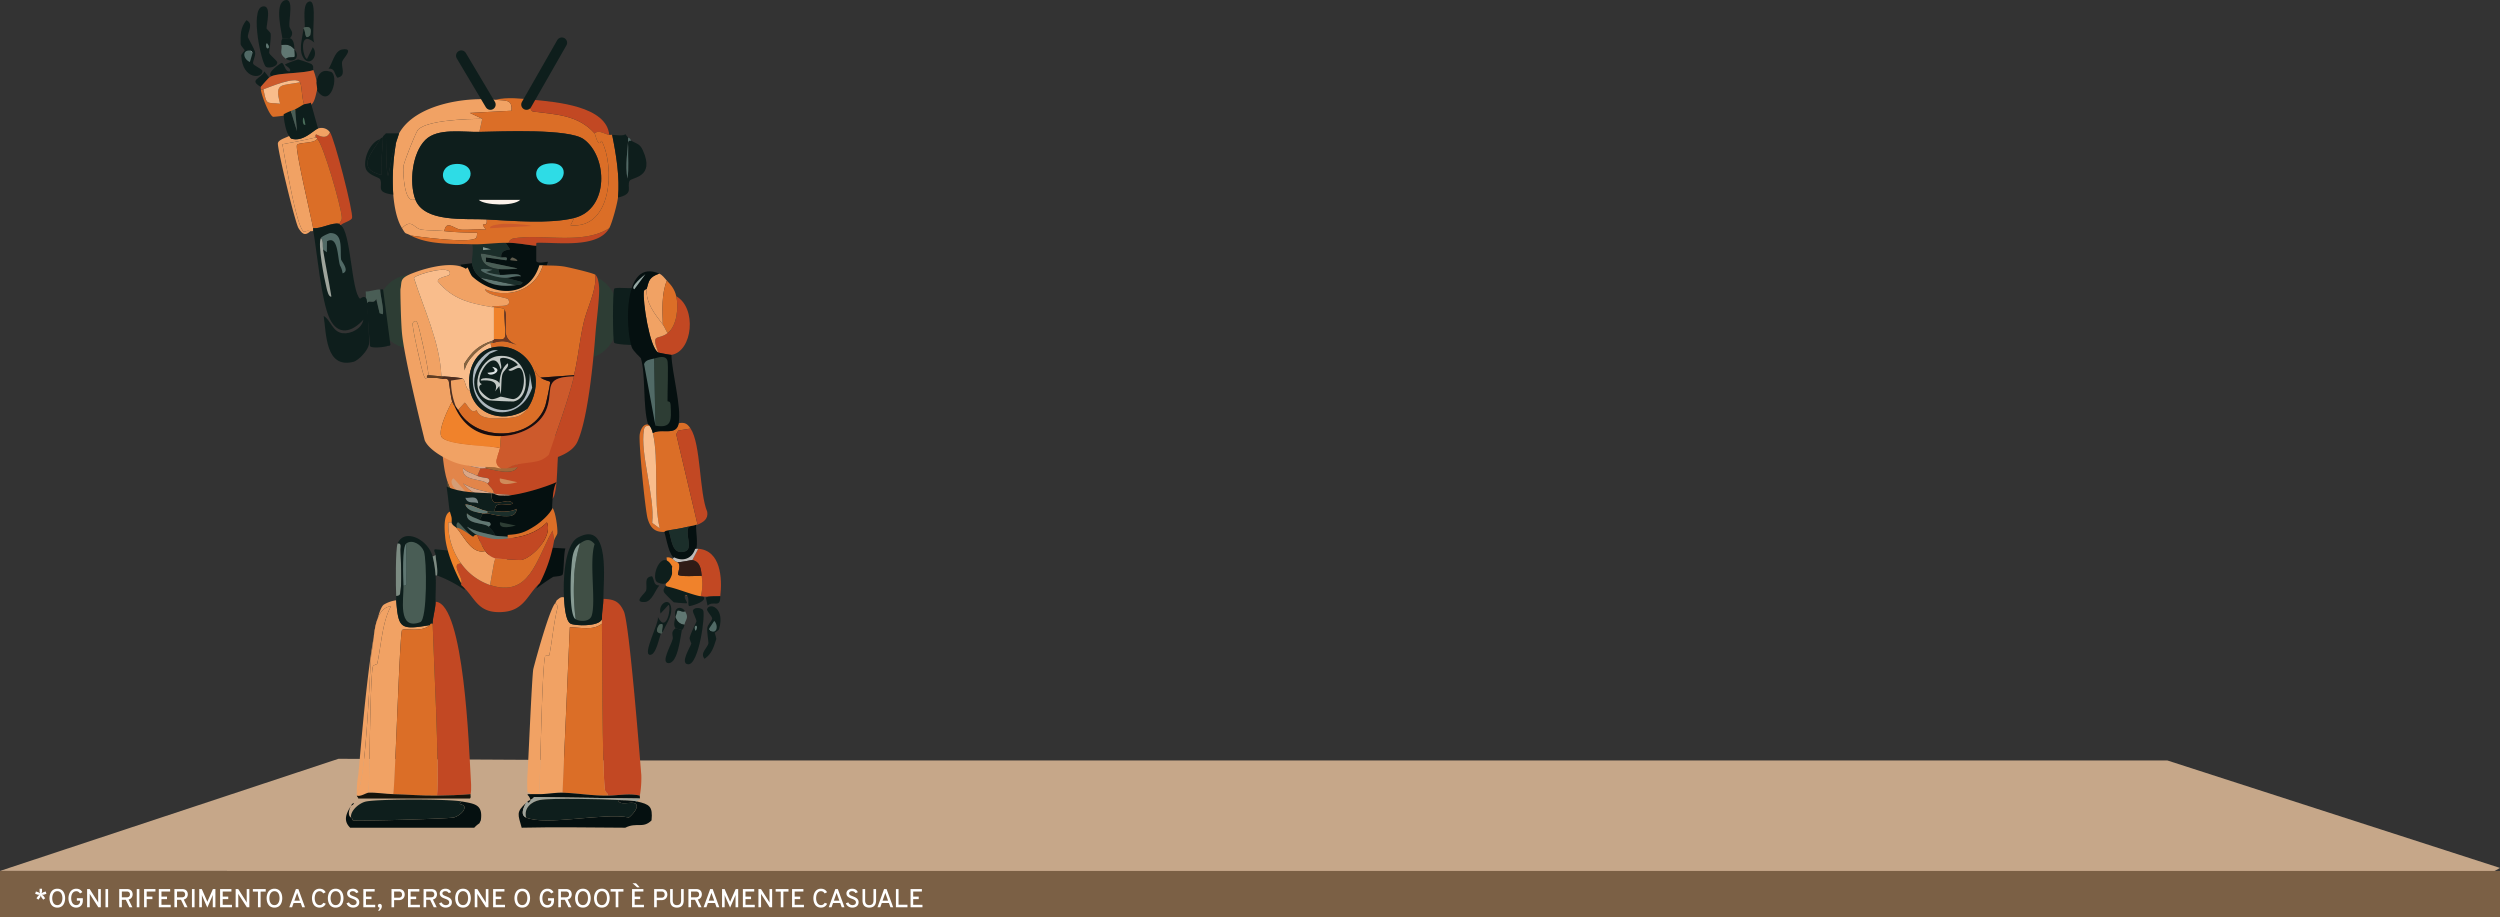 <svg xmlns="http://www.w3.org/2000/svg" xmlns:xlink="http://www.w3.org/1999/xlink" width="1184.441" height="434.523" viewBox="0 0 1184.441 434.523">
  <rect x="0" y="0" width="1184.441" height="434.523" fill="#333333" stroke="none"/>
  <defs>
    <clipPath id="clip-path">
      <path id="Tracciato_4042" data-name="Tracciato 4042" d="M0,412.626l1181.613.192,2.828-1.616-157.549-50.9H300.9l-140.526-.808Z" fill="none"/>
    </clipPath>
    <linearGradient id="linear-gradient" x1="-0.002" y1="0.71" x2="-0.001" y2="0.71" gradientUnits="objectBoundingBox">
      <stop offset="0" stop-color="#e2d4c1"/>
      <stop offset="1" stop-color="#c6a789"/>
    </linearGradient>
    <clipPath id="clip-path-2">
      <rect id="Rettangolo_1400" data-name="Rettangolo 1400" width="1184.441" height="21.897" transform="translate(0 412.626)" fill="none"/>
    </clipPath>
    <linearGradient id="linear-gradient-2" x1="-0.004" y1="0.555" x2="-0.003" y2="0.555" gradientUnits="objectBoundingBox">
      <stop offset="0" stop-color="#896444"/>
      <stop offset="0.197" stop-color="#b49171"/>
      <stop offset="0.555" stop-color="#c19e7e"/>
      <stop offset="0.821" stop-color="#b08e6d"/>
      <stop offset="1" stop-color="#7b6045"/>
    </linearGradient>
  </defs>
  <g id="robot_img" transform="translate(-10.071 24.601)">
    <g id="tavolo_icon">
      <g id="Raggruppa_2173" data-name="Raggruppa 2173" transform="translate(10.071 -24.601)">
        <g id="Raggruppa_2172" data-name="Raggruppa 2172" clip-path="url(#clip-path)">
          <rect id="Rettangolo_1393" data-name="Rettangolo 1393" width="1179.024" height="230.527" transform="translate(-7.914 360.696) rotate(-8.634)" fill="url(#linear-gradient)"/>
        </g>
      </g>
      <g id="Raggruppa_2185" data-name="Raggruppa 2185" transform="translate(10.071 -24.601)">
        <g id="Raggruppa_2184" data-name="Raggruppa 2184" clip-path="url(#clip-path-2)">
          <rect id="Rettangolo_1399" data-name="Rettangolo 1399" width="1174.306" height="199.456" transform="translate(-3.25 413.12) rotate(-8.634)" fill="url(#linear-gradient-2)"/>
        </g>
      </g>
      <path id="Tracciato_4269" data-name="Tracciato 4269" d="M2.186-3.6l-.92-.685L2.1-5.434,2.76-5.94l-.821-.025L.655-6.385,1.019-7.5l1.26.42.692.494L2.754-7.4V-8.806H3.909V-7.4l-.235.809.7-.488L5.644-7.5,6-6.385l-1.291.42L3.89-5.94l.673.506L5.4-4.285l-.92.685L3.612-4.767l-.284-.84-.29.84ZM11.158.148A3.545,3.545,0,0,1,9.423-.244,3.206,3.206,0,0,1,8.281-1.287a4.607,4.607,0,0,1-.63-1.442,6.545,6.545,0,0,1-.2-1.593,6.545,6.545,0,0,1,.2-1.593,4.607,4.607,0,0,1,.63-1.442A3.206,3.206,0,0,1,9.423-8.4a3.545,3.545,0,0,1,1.735-.392,3.545,3.545,0,0,1,1.735.392,3.206,3.206,0,0,1,1.142,1.044,4.554,4.554,0,0,1,.627,1.442,6.644,6.644,0,0,1,.195,1.593,6.644,6.644,0,0,1-.195,1.593,4.554,4.554,0,0,1-.627,1.442A3.206,3.206,0,0,1,12.893-.244,3.545,3.545,0,0,1,11.158.148Zm0-1.186a2.006,2.006,0,0,0,1.127-.3,2.341,2.341,0,0,0,.744-.79A3.6,3.6,0,0,0,13.437-3.2a5.38,5.38,0,0,0,.124-1.127,5.7,5.7,0,0,0-.124-1.183,3.522,3.522,0,0,0-.4-1.062,2.2,2.2,0,0,0-.741-.766,2.1,2.1,0,0,0-1.133-.287,2.018,2.018,0,0,0-1.133.3,2.3,2.3,0,0,0-.741.793,3.756,3.756,0,0,0-.408,1.068A5.281,5.281,0,0,0,8.75-4.323a5.533,5.533,0,0,0,.127,1.176,3.582,3.582,0,0,0,.408,1.062,2.174,2.174,0,0,0,.741.763A2.118,2.118,0,0,0,11.158-1.037ZM20.137.148a3.551,3.551,0,0,1-1.686-.374A3.209,3.209,0,0,1,17.3-1.238a4.494,4.494,0,0,1-.655-1.439,6.453,6.453,0,0,1-.21-1.646,6.014,6.014,0,0,1,.222-1.624,4.665,4.665,0,0,1,.673-1.439A3.355,3.355,0,0,1,18.482-8.41a3.39,3.39,0,0,1,1.655-.383,3.5,3.5,0,0,1,1.362.232,2.743,2.743,0,0,1,.908.6,4.455,4.455,0,0,1,.614.784l-1.111.636a3.374,3.374,0,0,0-.695-.747,1.684,1.684,0,0,0-1.078-.321,2.078,2.078,0,0,0-1.142.3,2.22,2.22,0,0,0-.741.784,3.637,3.637,0,0,0-.4,1.065,5.57,5.57,0,0,0-.12,1.139,5.375,5.375,0,0,0,.136,1.216A3.448,3.448,0,0,0,18.3-2.053a2.189,2.189,0,0,0,.747.738,2.1,2.1,0,0,0,1.093.272,1.843,1.843,0,0,0,.942-.235,1.685,1.685,0,0,0,.633-.639,1.869,1.869,0,0,0,.228-.936v-.284H20.408V-4.3h2.834v1.105a3.745,3.745,0,0,1-.411,1.831A2.773,2.773,0,0,1,21.717-.235,3.254,3.254,0,0,1,20.137.148ZM25.268,0V-8.645h1.223l3.686,5.8q.086.136.179.3t.179.34q-.006-.154-.015-.327t-.009-.309v-5.8h1.247V0H30.591L26.837-5.823l-.17-.3q-.1-.167-.182-.321.019.142.025.309t.006.309V0Zm8.707,0V-8.645h1.247V0Zm6.508,0V-8.645h3.582a3.217,3.217,0,0,1,1.661.364,2.075,2.075,0,0,1,.861.945,2.994,2.994,0,0,1,.256,1.223,2.705,2.705,0,0,1-.2,1,2.343,2.343,0,0,1-.621.883,2.494,2.494,0,0,1-1.1.55L46.732,0H45.325L43.6-3.563H41.731V0Zm1.247-4.73H44.09a1.663,1.663,0,0,0,.88-.2,1.151,1.151,0,0,0,.463-.513,1.584,1.584,0,0,0,.139-.651,1.652,1.652,0,0,0-.13-.627,1.2,1.2,0,0,0-.451-.537,1.586,1.586,0,0,0-.9-.219H41.731ZM48.795,0V-8.645h1.247V0Zm3.464,0V-8.645h5.385v1.179H53.506v2.408h2.7v1.179h-2.7V0Zm6.99,0V-8.645h5.372v1.179H60.5v2.408h2.624v1.179H60.5v2.686h4.39V0Zm7.373,0V-8.645H70.2a3.217,3.217,0,0,1,1.661.364,2.075,2.075,0,0,1,.861.945,2.994,2.994,0,0,1,.256,1.223,2.705,2.705,0,0,1-.2,1,2.343,2.343,0,0,1-.621.883,2.494,2.494,0,0,1-1.1.55L72.871,0H71.463L69.734-3.563H67.869V0Zm1.247-4.73h2.359a1.663,1.663,0,0,0,.88-.2,1.151,1.151,0,0,0,.463-.513,1.584,1.584,0,0,0,.139-.651,1.652,1.652,0,0,0-.13-.627,1.2,1.2,0,0,0-.451-.537,1.586,1.586,0,0,0-.9-.219H67.869ZM74.934,0V-8.645h1.247V0Zm7.293.148-2.3-5.243q-.074-.179-.157-.389t-.145-.4q.012.148.019.377t.006.408V0H78.4V-8.645h1.21l2.408,5.514q.056.136.111.278t.111.29q.049-.142.1-.284t.114-.284l2.414-5.514h1.186V0H84.8V-5.094q0-.185.009-.42t.009-.371q-.062.173-.151.4t-.164.4ZM88.272,0V-8.645h5.372v1.179H89.519v2.408h2.624v1.179H89.519v2.686h4.39V0Zm7.373,0V-8.645h1.223l3.686,5.8q.086.136.179.3t.179.34q-.006-.154-.015-.327t-.009-.309v-5.8h1.247V0h-1.167L97.213-5.823l-.17-.3q-.1-.167-.182-.321.019.142.025.309t.006.309V0Zm10.572,0V-7.447H103.8v-1.2h6.095v1.2h-2.427V0Zm7.811.148a3.545,3.545,0,0,1-1.735-.392,3.206,3.206,0,0,1-1.142-1.044,4.607,4.607,0,0,1-.63-1.442,6.545,6.545,0,0,1-.2-1.593,6.545,6.545,0,0,1,.2-1.593,4.607,4.607,0,0,1,.63-1.442A3.206,3.206,0,0,1,112.292-8.4a3.545,3.545,0,0,1,1.735-.392,3.545,3.545,0,0,1,1.735.392,3.206,3.206,0,0,1,1.142,1.044,4.554,4.554,0,0,1,.627,1.442,6.644,6.644,0,0,1,.195,1.593,6.644,6.644,0,0,1-.195,1.593,4.554,4.554,0,0,1-.627,1.442,3.206,3.206,0,0,1-1.142,1.044A3.545,3.545,0,0,1,114.028.148Zm0-1.186a2.006,2.006,0,0,0,1.127-.3,2.341,2.341,0,0,0,.744-.79,3.6,3.6,0,0,0,.408-1.065,5.38,5.38,0,0,0,.124-1.127,5.7,5.7,0,0,0-.124-1.183,3.522,3.522,0,0,0-.4-1.062,2.2,2.2,0,0,0-.741-.766,2.1,2.1,0,0,0-1.133-.287,2.018,2.018,0,0,0-1.133.3,2.3,2.3,0,0,0-.741.793,3.755,3.755,0,0,0-.408,1.068,5.281,5.281,0,0,0-.127,1.133,5.533,5.533,0,0,0,.127,1.176,3.582,3.582,0,0,0,.408,1.062,2.174,2.174,0,0,0,.741.763A2.118,2.118,0,0,0,114.028-1.037ZM121.049,0l3.137-8.645h1.173L128.5,0h-1.3l-.722-2.019h-3.39L122.376,0Zm2.421-3.137h2.606l-1.031-2.908q-.043-.117-.093-.269t-.1-.3a2.664,2.664,0,0,1-.074-.259q-.031.111-.077.259t-.1.3q-.049.151-.093.269ZM135.405.142a3.4,3.4,0,0,1-1.677-.383,3.094,3.094,0,0,1-1.108-1.028,4.639,4.639,0,0,1-.614-1.442,6.771,6.771,0,0,1-.195-1.612,6.558,6.558,0,0,1,.2-1.59,4.644,4.644,0,0,1,.627-1.445A3.244,3.244,0,0,1,133.751-8.4a3.282,3.282,0,0,1,1.655-.392,3.484,3.484,0,0,1,1.377.244,2.816,2.816,0,0,1,.936.627,3.065,3.065,0,0,1,.565.8l-1.124.556a3.588,3.588,0,0,0-.438-.546,1.682,1.682,0,0,0-.55-.37,1.97,1.97,0,0,0-.766-.133,1.9,1.9,0,0,0-1.087.3,2.2,2.2,0,0,0-.71.787,3.791,3.791,0,0,0-.383,1.068,5.756,5.756,0,0,0-.117,1.142,5.463,5.463,0,0,0,.13,1.189,3.511,3.511,0,0,0,.414,1.056,2.287,2.287,0,0,0,.716.753,1.862,1.862,0,0,0,1.037.281,1.774,1.774,0,0,0,1.081-.306,2.738,2.738,0,0,0,.71-.793l1.149.426a3.5,3.5,0,0,1-.636.945,2.882,2.882,0,0,1-.963.667A3.341,3.341,0,0,1,135.405.142Zm7.632.006A3.545,3.545,0,0,1,141.3-.244a3.206,3.206,0,0,1-1.142-1.044,4.607,4.607,0,0,1-.63-1.442,6.545,6.545,0,0,1-.2-1.593,6.545,6.545,0,0,1,.2-1.593,4.607,4.607,0,0,1,.63-1.442A3.206,3.206,0,0,1,141.3-8.4a3.545,3.545,0,0,1,1.735-.392,3.545,3.545,0,0,1,1.735.392,3.206,3.206,0,0,1,1.142,1.044,4.554,4.554,0,0,1,.627,1.442,6.643,6.643,0,0,1,.195,1.593,6.643,6.643,0,0,1-.195,1.593,4.554,4.554,0,0,1-.627,1.442,3.206,3.206,0,0,1-1.142,1.044A3.545,3.545,0,0,1,143.038.148Zm0-1.186a2.006,2.006,0,0,0,1.127-.3,2.341,2.341,0,0,0,.744-.79,3.6,3.6,0,0,0,.408-1.065,5.38,5.38,0,0,0,.124-1.127,5.7,5.7,0,0,0-.124-1.183,3.522,3.522,0,0,0-.4-1.062,2.2,2.2,0,0,0-.741-.766,2.1,2.1,0,0,0-1.133-.287,2.018,2.018,0,0,0-1.133.3,2.3,2.3,0,0,0-.741.793,3.756,3.756,0,0,0-.408,1.068,5.281,5.281,0,0,0-.127,1.133,5.533,5.533,0,0,0,.127,1.176,3.582,3.582,0,0,0,.408,1.062,2.174,2.174,0,0,0,.741.763A2.118,2.118,0,0,0,143.038-1.037ZM151.294.148a3.588,3.588,0,0,1-1.4-.262,3.12,3.12,0,0,1-1.068-.726,2.847,2.847,0,0,1-.645-1.068l1.161-.426a2.293,2.293,0,0,0,.781.942,2.04,2.04,0,0,0,1.2.361,1.879,1.879,0,0,0,1.176-.34,1.177,1.177,0,0,0,.442-.994,1.132,1.132,0,0,0-.262-.76,2.141,2.141,0,0,0-.692-.522,8.64,8.64,0,0,0-.929-.392q-.457-.167-.92-.367a4.086,4.086,0,0,1-.84-.485,2.226,2.226,0,0,1-.608-.7,2.019,2.019,0,0,1-.232-1,1.98,1.98,0,0,1,.324-1.1,2.294,2.294,0,0,1,.936-.8,3.3,3.3,0,0,1,1.476-.3,3.308,3.308,0,0,1,1.25.219,2.451,2.451,0,0,1,.892.6,2.086,2.086,0,0,1,.488.861l-1.136.377a1.448,1.448,0,0,0-.553-.63,1.822,1.822,0,0,0-1.022-.259,1.639,1.639,0,0,0-1.01.278.907.907,0,0,0-.367.766.813.813,0,0,0,.247.6,2.252,2.252,0,0,0,.651.429q.4.185.88.358t.951.392a4.316,4.316,0,0,1,.874.534,2.386,2.386,0,0,1,.639.775,2.363,2.363,0,0,1,.241,1.108,2.378,2.378,0,0,1-.386,1.374,2.452,2.452,0,0,1-1.047.861A3.613,3.613,0,0,1,151.294.148ZM156.135,0V-8.645h5.372v1.179h-4.125v2.408h2.624v1.179h-2.624v2.686h4.39V0Zm7.447,1.741-.451-.278a2.458,2.458,0,0,0,.269-.3,2.588,2.588,0,0,0,.287-.457,1.585,1.585,0,0,0,.161-.537,1.015,1.015,0,0,1-.577-.281.788.788,0,0,1-.238-.59.871.871,0,0,1,.269-.67.883.883,0,0,1,.621-.25.961.961,0,0,1,.682.278,1.1,1.1,0,0,1,.293.834,2.341,2.341,0,0,1-.179.911,2.807,2.807,0,0,1-.479.772A2.916,2.916,0,0,1,163.582,1.741ZM169.479,0V-8.645H172.9a3.181,3.181,0,0,1,1.689.386,2.2,2.2,0,0,1,.886.991,3.088,3.088,0,0,1,.266,1.254,2.868,2.868,0,0,1-.154.917,2.487,2.487,0,0,1-.494.849,2.431,2.431,0,0,1-.88.624,3.288,3.288,0,0,1-1.312.235h-2.174V0Zm1.247-4.557h2.248a1.565,1.565,0,0,0,.886-.222,1.261,1.261,0,0,0,.472-.556,1.719,1.719,0,0,0,.142-.679,1.881,1.881,0,0,0-.127-.651,1.228,1.228,0,0,0-.454-.577,1.559,1.559,0,0,0-.92-.235h-2.248ZM177.3,0V-8.645h5.372v1.179H178.55v2.408h2.624v1.179H178.55v2.686h4.39V0Zm7.373,0V-8.645h3.582a3.217,3.217,0,0,1,1.661.364,2.075,2.075,0,0,1,.861.945,2.994,2.994,0,0,1,.256,1.223,2.705,2.705,0,0,1-.2,1,2.343,2.343,0,0,1-.621.883,2.494,2.494,0,0,1-1.1.55l1.8,3.68h-1.408l-1.729-3.563h-1.865V0Zm1.247-4.73h2.359a1.663,1.663,0,0,0,.88-.2,1.151,1.151,0,0,0,.463-.513,1.583,1.583,0,0,0,.139-.651,1.651,1.651,0,0,0-.13-.627,1.2,1.2,0,0,0-.451-.537,1.586,1.586,0,0,0-.9-.219h-2.359Zm9.25,4.878a3.588,3.588,0,0,1-1.4-.262,3.12,3.12,0,0,1-1.068-.726,2.847,2.847,0,0,1-.645-1.068l1.161-.426a2.293,2.293,0,0,0,.781.942,2.04,2.04,0,0,0,1.2.361,1.879,1.879,0,0,0,1.176-.34,1.177,1.177,0,0,0,.442-.994,1.132,1.132,0,0,0-.262-.76,2.141,2.141,0,0,0-.692-.522,8.64,8.64,0,0,0-.929-.392q-.457-.167-.92-.367a4.086,4.086,0,0,1-.84-.485,2.226,2.226,0,0,1-.608-.7,2.019,2.019,0,0,1-.232-1,1.98,1.98,0,0,1,.324-1.1,2.294,2.294,0,0,1,.936-.8,3.3,3.3,0,0,1,1.476-.3,3.308,3.308,0,0,1,1.25.219,2.451,2.451,0,0,1,.892.6,2.086,2.086,0,0,1,.488.861l-1.136.377a1.448,1.448,0,0,0-.553-.63,1.822,1.822,0,0,0-1.022-.259,1.639,1.639,0,0,0-1.01.278.907.907,0,0,0-.367.766.813.813,0,0,0,.247.6,2.252,2.252,0,0,0,.651.429q.4.185.88.358t.951.392a4.316,4.316,0,0,1,.874.534,2.386,2.386,0,0,1,.639.775,2.363,2.363,0,0,1,.241,1.108,2.378,2.378,0,0,1-.386,1.374,2.452,2.452,0,0,1-1.047.861A3.613,3.613,0,0,1,195.173.148Zm8.188,0a3.545,3.545,0,0,1-1.735-.392,3.206,3.206,0,0,1-1.142-1.044,4.607,4.607,0,0,1-.63-1.442,6.545,6.545,0,0,1-.2-1.593,6.545,6.545,0,0,1,.2-1.593,4.607,4.607,0,0,1,.63-1.442A3.206,3.206,0,0,1,201.626-8.4a3.545,3.545,0,0,1,1.735-.392A3.545,3.545,0,0,1,205.1-8.4a3.206,3.206,0,0,1,1.142,1.044,4.554,4.554,0,0,1,.627,1.442,6.643,6.643,0,0,1,.195,1.593,6.643,6.643,0,0,1-.195,1.593,4.554,4.554,0,0,1-.627,1.442A3.206,3.206,0,0,1,205.1-.244,3.545,3.545,0,0,1,203.361.148Zm0-1.186a2.006,2.006,0,0,0,1.127-.3,2.341,2.341,0,0,0,.744-.79A3.6,3.6,0,0,0,205.64-3.2a5.38,5.38,0,0,0,.124-1.127,5.7,5.7,0,0,0-.124-1.183,3.522,3.522,0,0,0-.4-1.062,2.2,2.2,0,0,0-.741-.766,2.1,2.1,0,0,0-1.133-.287,2.018,2.018,0,0,0-1.133.3,2.3,2.3,0,0,0-.741.793,3.756,3.756,0,0,0-.408,1.068,5.281,5.281,0,0,0-.127,1.133,5.533,5.533,0,0,0,.127,1.176,3.582,3.582,0,0,0,.408,1.062,2.174,2.174,0,0,0,.741.763A2.118,2.118,0,0,0,203.361-1.037ZM208.913,0V-8.645h1.223l3.686,5.8q.086.136.179.3t.179.34q-.006-.154-.015-.327t-.009-.309v-5.8H215.4V0h-1.167l-3.754-5.823-.17-.3q-.1-.167-.182-.321.019.142.025.309t.006.309V0Zm8.707,0V-8.645h5.372v1.179h-4.125v2.408h2.624v1.179h-2.624v2.686h4.39V0Zm13.813.148A3.545,3.545,0,0,1,229.7-.244a3.206,3.206,0,0,1-1.142-1.044,4.607,4.607,0,0,1-.63-1.442,6.545,6.545,0,0,1-.2-1.593,6.545,6.545,0,0,1,.2-1.593,4.607,4.607,0,0,1,.63-1.442A3.206,3.206,0,0,1,229.7-8.4a3.545,3.545,0,0,1,1.735-.392,3.545,3.545,0,0,1,1.735.392,3.206,3.206,0,0,1,1.142,1.044,4.554,4.554,0,0,1,.627,1.442,6.643,6.643,0,0,1,.195,1.593,6.643,6.643,0,0,1-.195,1.593,4.554,4.554,0,0,1-.627,1.442,3.206,3.206,0,0,1-1.142,1.044A3.545,3.545,0,0,1,231.433.148Zm0-1.186a2.006,2.006,0,0,0,1.127-.3,2.341,2.341,0,0,0,.744-.79,3.6,3.6,0,0,0,.408-1.065,5.38,5.38,0,0,0,.124-1.127,5.7,5.7,0,0,0-.124-1.183,3.522,3.522,0,0,0-.4-1.062,2.2,2.2,0,0,0-.741-.766,2.1,2.1,0,0,0-1.133-.287,2.018,2.018,0,0,0-1.133.3,2.3,2.3,0,0,0-.741.793,3.756,3.756,0,0,0-.408,1.068,5.281,5.281,0,0,0-.127,1.133,5.533,5.533,0,0,0,.127,1.176,3.582,3.582,0,0,0,.408,1.062,2.174,2.174,0,0,0,.741.763A2.118,2.118,0,0,0,231.433-1.037ZM243.375.148a3.551,3.551,0,0,1-1.686-.374,3.209,3.209,0,0,1-1.149-1.013,4.494,4.494,0,0,1-.655-1.439,6.453,6.453,0,0,1-.21-1.646,6.014,6.014,0,0,1,.222-1.624,4.665,4.665,0,0,1,.673-1.439A3.355,3.355,0,0,1,241.72-8.41a3.39,3.39,0,0,1,1.655-.383,3.5,3.5,0,0,1,1.362.232,2.743,2.743,0,0,1,.908.6,4.454,4.454,0,0,1,.614.784l-1.112.636a3.374,3.374,0,0,0-.695-.747,1.684,1.684,0,0,0-1.078-.321,2.078,2.078,0,0,0-1.142.3,2.22,2.22,0,0,0-.741.784,3.637,3.637,0,0,0-.4,1.065,5.569,5.569,0,0,0-.12,1.139,5.375,5.375,0,0,0,.136,1.216,3.447,3.447,0,0,0,.426,1.053,2.189,2.189,0,0,0,.747.738,2.1,2.1,0,0,0,1.093.272,1.843,1.843,0,0,0,.942-.235,1.685,1.685,0,0,0,.633-.639,1.869,1.869,0,0,0,.228-.936v-.284h-1.531V-4.3h2.834v1.105a3.745,3.745,0,0,1-.411,1.831,2.773,2.773,0,0,1-1.115,1.127A3.254,3.254,0,0,1,243.375.148ZM248.507,0V-8.645h3.582a3.217,3.217,0,0,1,1.661.364,2.075,2.075,0,0,1,.861.945,2.994,2.994,0,0,1,.256,1.223,2.705,2.705,0,0,1-.2,1,2.343,2.343,0,0,1-.621.883,2.494,2.494,0,0,1-1.1.55l1.8,3.68h-1.408l-1.729-3.563h-1.865V0Zm1.247-4.73h2.359a1.663,1.663,0,0,0,.88-.2,1.151,1.151,0,0,0,.463-.513,1.583,1.583,0,0,0,.139-.651,1.651,1.651,0,0,0-.13-.627,1.2,1.2,0,0,0-.451-.537,1.586,1.586,0,0,0-.9-.219h-2.359ZM260.165.148a3.545,3.545,0,0,1-1.735-.392,3.206,3.206,0,0,1-1.142-1.044,4.607,4.607,0,0,1-.63-1.442,6.545,6.545,0,0,1-.2-1.593,6.545,6.545,0,0,1,.2-1.593,4.607,4.607,0,0,1,.63-1.442A3.206,3.206,0,0,1,258.43-8.4a3.545,3.545,0,0,1,1.735-.392A3.545,3.545,0,0,1,261.9-8.4a3.206,3.206,0,0,1,1.142,1.044,4.554,4.554,0,0,1,.627,1.442,6.644,6.644,0,0,1,.194,1.593,6.644,6.644,0,0,1-.194,1.593,4.554,4.554,0,0,1-.627,1.442A3.206,3.206,0,0,1,261.9-.244,3.545,3.545,0,0,1,260.165.148Zm0-1.186a2.006,2.006,0,0,0,1.127-.3,2.341,2.341,0,0,0,.744-.79,3.6,3.6,0,0,0,.408-1.065,5.382,5.382,0,0,0,.123-1.127,5.7,5.7,0,0,0-.123-1.183,3.522,3.522,0,0,0-.4-1.062,2.2,2.2,0,0,0-.741-.766,2.1,2.1,0,0,0-1.133-.287,2.018,2.018,0,0,0-1.133.3,2.3,2.3,0,0,0-.741.793,3.756,3.756,0,0,0-.408,1.068,5.282,5.282,0,0,0-.127,1.133,5.534,5.534,0,0,0,.127,1.176,3.582,3.582,0,0,0,.408,1.062,2.175,2.175,0,0,0,.741.763A2.119,2.119,0,0,0,260.165-1.037ZM269.15.148a3.545,3.545,0,0,1-1.735-.392,3.206,3.206,0,0,1-1.142-1.044,4.607,4.607,0,0,1-.63-1.442,6.545,6.545,0,0,1-.2-1.593,6.545,6.545,0,0,1,.2-1.593,4.607,4.607,0,0,1,.63-1.442A3.206,3.206,0,0,1,267.415-8.4a3.545,3.545,0,0,1,1.735-.392,3.545,3.545,0,0,1,1.735.392,3.206,3.206,0,0,1,1.142,1.044,4.554,4.554,0,0,1,.627,1.442,6.644,6.644,0,0,1,.194,1.593,6.644,6.644,0,0,1-.194,1.593,4.554,4.554,0,0,1-.627,1.442,3.206,3.206,0,0,1-1.142,1.044A3.545,3.545,0,0,1,269.15.148Zm0-1.186a2.006,2.006,0,0,0,1.127-.3,2.341,2.341,0,0,0,.744-.79,3.6,3.6,0,0,0,.408-1.065,5.382,5.382,0,0,0,.123-1.127,5.7,5.7,0,0,0-.123-1.183,3.522,3.522,0,0,0-.4-1.062,2.2,2.2,0,0,0-.741-.766,2.1,2.1,0,0,0-1.133-.287,2.018,2.018,0,0,0-1.133.3,2.3,2.3,0,0,0-.741.793,3.756,3.756,0,0,0-.408,1.068,5.282,5.282,0,0,0-.127,1.133,5.534,5.534,0,0,0,.127,1.176,3.582,3.582,0,0,0,.408,1.062,2.175,2.175,0,0,0,.741.763A2.119,2.119,0,0,0,269.15-1.037ZM275.7,0V-7.447h-2.421v-1.2h6.095v1.2h-2.427V0Zm7.75,0V-8.645h5.372v1.179H284.7v2.408h2.624v1.179H284.7v2.686h4.39V0Zm2.421-9.448-2.2-1.927h1.661l1.754,1.927ZM293.918,0V-8.645h3.421a3.181,3.181,0,0,1,1.689.386,2.2,2.2,0,0,1,.886.991,3.088,3.088,0,0,1,.266,1.254,2.867,2.867,0,0,1-.154.917,2.487,2.487,0,0,1-.494.849,2.431,2.431,0,0,1-.88.624,3.288,3.288,0,0,1-1.312.235h-2.174V0Zm1.247-4.557h2.248a1.565,1.565,0,0,0,.886-.222,1.261,1.261,0,0,0,.472-.556,1.718,1.718,0,0,0,.142-.679,1.881,1.881,0,0,0-.127-.651,1.228,1.228,0,0,0-.454-.577,1.559,1.559,0,0,0-.92-.235h-2.248Zm9.54,4.705a3.615,3.615,0,0,1-1.781-.4,2.519,2.519,0,0,1-1.071-1.161,4.343,4.343,0,0,1-.358-1.856V-8.645h1.247v5.378a2.581,2.581,0,0,0,.463,1.655,1.817,1.817,0,0,0,1.5.574,2.262,2.262,0,0,0,1.1-.241,1.491,1.491,0,0,0,.655-.732,3.138,3.138,0,0,0,.216-1.257V-8.645h1.247v5.378A4.67,4.67,0,0,1,307.7-1.76a2.789,2.789,0,0,1-.636,1.068,2.571,2.571,0,0,1-1.016.633A4.107,4.107,0,0,1,304.705.148ZM310.158,0V-8.645h3.581a3.217,3.217,0,0,1,1.661.364,2.075,2.075,0,0,1,.861.945,2.994,2.994,0,0,1,.256,1.223,2.7,2.7,0,0,1-.2,1,2.344,2.344,0,0,1-.621.883,2.494,2.494,0,0,1-1.1.55l1.8,3.68H315L313.27-3.563h-1.865V0Zm1.247-4.73h2.359a1.663,1.663,0,0,0,.88-.2,1.151,1.151,0,0,0,.463-.513,1.584,1.584,0,0,0,.139-.651,1.651,1.651,0,0,0-.13-.627,1.2,1.2,0,0,0-.451-.537,1.586,1.586,0,0,0-.9-.219h-2.359ZM317.339,0l3.137-8.645h1.173L324.793,0h-1.3l-.722-2.019h-3.39L318.667,0Zm2.421-3.137h2.606l-1.031-2.908q-.043-.117-.093-.269t-.1-.3a2.662,2.662,0,0,1-.074-.259q-.031.111-.077.259t-.1.3q-.049.151-.093.269ZM329.912.148l-2.3-5.243q-.074-.179-.157-.389t-.145-.4q.012.148.019.377t.006.408V0h-1.247V-8.645h1.21L329.7-3.131q.056.136.111.278t.111.29q.049-.142.1-.284t.114-.284l2.414-5.514h1.186V0h-1.254V-5.094q0-.185.009-.42t.009-.371q-.062.173-.151.4t-.164.4ZM335.957,0V-8.645h5.372v1.179H337.2v2.408h2.624v1.179H337.2v2.686h4.39V0Zm7.373,0V-8.645h1.223l3.686,5.8q.086.136.179.3t.179.34q-.006-.154-.015-.327t-.009-.309v-5.8h1.247V0h-1.167L344.9-5.823l-.17-.3q-.1-.167-.182-.321.019.142.025.309t.006.309V0ZM353.9,0V-7.447h-2.421v-1.2h6.095v1.2h-2.427V0Zm5.354,0V-8.645h5.372v1.179H360.5v2.408h2.624v1.179H360.5v2.686h4.39V0Zm13.7.142a3.4,3.4,0,0,1-1.677-.383,3.094,3.094,0,0,1-1.108-1.028,4.638,4.638,0,0,1-.614-1.442,6.771,6.771,0,0,1-.195-1.612,6.557,6.557,0,0,1,.2-1.59,4.645,4.645,0,0,1,.627-1.445A3.244,3.244,0,0,1,371.3-8.4a3.282,3.282,0,0,1,1.655-.392,3.484,3.484,0,0,1,1.377.244,2.815,2.815,0,0,1,.936.627,3.065,3.065,0,0,1,.565.8l-1.124.556a3.587,3.587,0,0,0-.438-.546,1.682,1.682,0,0,0-.55-.37,1.97,1.97,0,0,0-.766-.133,1.9,1.9,0,0,0-1.087.3,2.2,2.2,0,0,0-.71.787,3.792,3.792,0,0,0-.383,1.068,5.756,5.756,0,0,0-.117,1.142,5.463,5.463,0,0,0,.13,1.189,3.511,3.511,0,0,0,.414,1.056,2.287,2.287,0,0,0,.716.753,1.862,1.862,0,0,0,1.037.281,1.774,1.774,0,0,0,1.081-.306,2.738,2.738,0,0,0,.71-.793l1.149.426a3.5,3.5,0,0,1-.636.945A2.882,2.882,0,0,1,374.3-.1,3.341,3.341,0,0,1,372.958.142ZM376.638,0l3.137-8.645h1.173L384.091,0h-1.3l-.722-2.019h-3.39L377.966,0Zm2.421-3.137h2.606l-1.031-2.908q-.043-.117-.093-.269t-.1-.3a2.662,2.662,0,0,1-.074-.259q-.031.111-.077.259t-.1.3q-.049.151-.093.269Zm8.8,3.285a3.588,3.588,0,0,1-1.4-.262,3.12,3.12,0,0,1-1.068-.726,2.847,2.847,0,0,1-.645-1.068l1.161-.426a2.293,2.293,0,0,0,.781.942,2.04,2.04,0,0,0,1.2.361,1.879,1.879,0,0,0,1.176-.34,1.177,1.177,0,0,0,.441-.994,1.132,1.132,0,0,0-.262-.76,2.141,2.141,0,0,0-.692-.522,8.637,8.637,0,0,0-.929-.392q-.457-.167-.92-.367a4.087,4.087,0,0,1-.84-.485,2.225,2.225,0,0,1-.608-.7,2.019,2.019,0,0,1-.232-1,1.98,1.98,0,0,1,.324-1.1,2.294,2.294,0,0,1,.936-.8,3.3,3.3,0,0,1,1.476-.3,3.308,3.308,0,0,1,1.25.219,2.451,2.451,0,0,1,.892.6,2.086,2.086,0,0,1,.488.861l-1.136.377a1.448,1.448,0,0,0-.553-.63,1.822,1.822,0,0,0-1.022-.259,1.639,1.639,0,0,0-1.01.278.907.907,0,0,0-.367.766.813.813,0,0,0,.247.6,2.252,2.252,0,0,0,.651.429q.4.185.88.358t.951.392a4.316,4.316,0,0,1,.874.534,2.386,2.386,0,0,1,.639.775,2.363,2.363,0,0,1,.241,1.108A2.378,2.378,0,0,1,390.4-1.01a2.452,2.452,0,0,1-1.047.861A3.613,3.613,0,0,1,387.858.148Zm7.99,0a3.615,3.615,0,0,1-1.781-.4A2.519,2.519,0,0,1,393-1.411a4.343,4.343,0,0,1-.358-1.856V-8.645h1.247v5.378a2.581,2.581,0,0,0,.463,1.655,1.817,1.817,0,0,0,1.5.574,2.262,2.262,0,0,0,1.1-.241,1.491,1.491,0,0,0,.655-.732,3.138,3.138,0,0,0,.216-1.257V-8.645h1.247v5.378a4.67,4.67,0,0,1-.219,1.507,2.789,2.789,0,0,1-.636,1.068,2.571,2.571,0,0,1-1.016.633A4.107,4.107,0,0,1,395.848.148ZM399.72,0l3.137-8.645h1.173L407.173,0h-1.3l-.722-2.019h-3.39L401.048,0Zm2.421-3.137h2.606l-1.031-2.908q-.043-.117-.093-.269t-.1-.3a2.662,2.662,0,0,1-.074-.259q-.031.111-.077.259t-.1.3q-.049.151-.093.269ZM408.464,0V-8.645h1.247V-1.21h4.23V0ZM415.4,0V-8.645h5.372v1.179h-4.125v2.408h2.624v1.179h-2.624v2.686h4.39V0Z" transform="translate(26.071 405.253)" fill="#fff"/>
    </g>
    <g id="robot_icon" transform="translate(-137.887 -24.601)">
      <path id="Tracciato_4104" data-name="Tracciato 4104" d="M409.292,149.929c0,10.884,7.153,19.707,15.976,19.707s15.977-8.823,15.977-19.707-7.153-19.707-15.977-19.707-15.976,8.823-15.976,19.707" fill="#2d3d34"/>
      <path id="Tracciato_4105" data-name="Tracciato 4105" d="M326.6,147.614c0,9.606,7.153,17.393,15.976,17.393s15.977-7.787,15.977-17.393-7.153-17.393-15.977-17.393S326.6,138.008,326.6,147.614" fill="#2d3d34"/>
      <path id="Tracciato_4106" data-name="Tracciato 4106" d="M414.469,205.084c-3.438,5.917-1.541,22.679-3.958,29.788-1.415,4.162-5.92,1.337-8.709,3.763-9.412,4.664-5.561.046-7.125-2.4-1.42-2.217-10.215-1.769-12.667-2.4-.15-1.922-1.978-3.294-3.167-4.793-.063-.079,1.966-.9.4-2.4-.221-.209-3.726-.43-5.146-1.2l1.583-3.6c.756.181,1.607-.129,2.375,0,3.583.605,15.355,4.532,15.438-2.4-3.168,1.86-8.126,1.593-11.479,1.2-.073-6.606,7.043-1.943,9.5-4.194-2.771-4.017-12.11,4.614-11.084-5.392,1.515.077,2.577,1.263,4.75,1.2,1.308-.039,2.657.119,3.959,0,6.872-.624,18.76-4.177,25.334-7.189" fill="#c24823"/>
      <path id="Tracciato_4107" data-name="Tracciato 4107" d="M378.051,221.859v-1.2c1.3.143,2.659-.153,3.958,0,3.354.4,8.312.662,11.48-1.2-.083,6.928-11.855,3-15.438,2.4" fill="#a46838"/>
      <path id="Tracciato_4108" data-name="Tracciato 4108" d="M384.78,226.652l8.313,1.8c-1.362.3-9.17,2.657-8.313-1.8" fill="#cf8b5a"/>
      <path id="Tracciato_4109" data-name="Tracciato 4109" d="M380.426,211.075c-1.027,10.006,8.313,1.375,11.084,5.392-2.457,2.25-9.573-2.413-9.5,4.194-1.3-.153-2.658.143-3.958,0-3.495-.386-7.82-3.491-11.48-3.6,1.082,3.936,6.525,4.176,9.1,4.793l-1.584,3.6c-2.184-1.181-4.752-1.556-6.729-3.6-.921,6.216,9.041,4.779,11.48,7.19,1.188,1.5,3.017,2.871,3.166,4.793-5-1.278-9.861-1.9-14.646-4.793,6.842,8.643,18.542,6.991,27.313,7.189,1.564,2.442-2.286,7.061,7.126,2.4-5.038,4.38-7.53,5.52-13.459,5.991-9.71.772-23.87-2.169-28.5-16.776-1.978-6.238-2.13-13.76-3.167-20.37,7.474,3.324,15.982,3.2,23.751,3.6" fill="#e2854a"/>
      <path id="Tracciato_4110" data-name="Tracciato 4110" d="M388.343,244.626v2.4c-7.284.967-8.1.186-15.042-2.4-1.38-.513-1.877,1.241-1.979,1.2-.762-.32-6.348-6.227-8.313-5.991-.577-.883-2.258-1.737-2.375-3.595.256-3.741-.157-3.708-.792-7.189v-1.2c4.631,14.606,18.791,17.547,28.5,16.775" fill="#634f2d"/>
      <path id="Tracciato_4111" data-name="Tracciato 4111" d="M382.009,233.842c2.452.627,11.248.179,12.667,2.4-8.771-.2-20.472,1.454-27.313-7.189,4.784,2.9,9.645,3.515,14.646,4.793" fill="#daa788"/>
      <path id="Tracciato_4112" data-name="Tracciato 4112" d="M374.092,225.454c1.421.768,4.926.989,5.146,1.2,1.572,1.493-.458,2.318-.4,2.4-2.437-2.411-12.4-.974-11.479-7.19,1.977,2.039,4.546,2.414,6.729,3.6" fill="#daa788"/>
      <path id="Tracciato_4113" data-name="Tracciato 4113" d="M378.051,220.661v1.2c-.768-.129-1.619.181-2.375,0-2.58-.617-8.022-.857-9.1-4.793,3.66.1,7.985,3.209,11.48,3.6" fill="#daa788"/>
      <path id="Tracciato_4114" data-name="Tracciato 4114" d="M362.613,226.652c.492-.439,6.946,8.235,9.5,9.586,3.314,1.753,8.734,1.3,12.272,3-2.726,6.11-27.046-7.877-21.772-12.582" fill="#d59d76"/>
      <path id="Tracciato_4115" data-name="Tracciato 4115" d="M366.572,213.472c2.144.525,6.254-1.929,6.729,3-2.166-1.117-5.591.728-6.729-3" fill="#33331e"/>
      <path id="Tracciato_4116" data-name="Tracciato 4116" d="M449.306,163.424c-.544-7.223-2.443-20.544-2.074-26.961-1.506.265-7.689-.51-8.3.346-.739,1.043-.738,24.534,0,25.578.565.8,8.829,1.214,10.37,1.037" fill="#0e1e1c"/>
      <path id="Tracciato_4117" data-name="Tracciato 4117" d="M361.238,260.9c.561,5.7,3.963,13.037,6.913,17.974v.691a56.583,56.583,0,0,0-13.135-6.913c.45-3.3-.5-6.464-.691-9.678-.075-1.267-1.09-1.874-.346-2.765Z" fill="#0e1e1c"/>
      <path id="Tracciato_4118" data-name="Tracciato 4118" d="M402.025,278.871a54.066,54.066,0,0,0,6.222-16.591c.159-.813,1.309-2.055,1.382-2.766l6.222.346c-.9,2.194-.657,11.3-1.382,12.444-.485.761-4.171.836-4.494,1.037a91.749,91.749,0,0,0-7.95,5.53" fill="#051010"/>
      <path id="Tracciato_4119" data-name="Tracciato 4119" d="M321.224,138.093l.174,6.6c1.1-3.807,3.286.061,4.823-3.077l1.591,6.763,1.461.5c.78-1.7-1.161-9.069-1.2-11.7.391.083,1.023-.42,1.415.162l3.439,26.044c-.228.664-.97.342-1.327.524-.959.488-7.584,1.325-8.359.057Z" fill="#0e1e1c"/>
      <path id="Tracciato_4120" data-name="Tracciato 4120" d="M328.077,137.188c.034,2.627,1.975,9.995,1.2,11.7l-1.461-.5-1.59-6.763c-1.537,3.138-3.727-.73-4.824,3.077l-.174-6.6c1.829.121,5.378-1.216,6.854-.9" fill="#495d55"/>
      <path id="Tracciato_4121" data-name="Tracciato 4121" d="M411.6,228.444c-3.1,5.206-1.388,19.955-3.565,26.211-1.274,3.662-5.331,1.177-7.843,3.311-8.477,4.1-5.009.04-6.418-2.109-1.279-1.951-9.2-1.557-11.408-2.109-.135-1.691-1.782-2.9-2.852-4.217-.057-.07,1.771-.8.356-2.109-.2-.184-3.355-.378-4.635-1.054l1.427-3.163c.681.159,1.447-.114,2.139,0,3.227.532,13.829,3.987,13.9-2.109-2.854,1.637-7.319,1.4-10.339,1.055-.066-5.814,6.344-1.711,8.556-3.691-2.5-3.535-10.907,4.06-9.982-4.744,1.364.068,2.32,1.111,4.278,1.054,1.177-.034,2.392.1,3.565,0,6.189-.55,16.9-3.676,22.817-6.326" fill="#051010"/>
      <path id="Tracciato_4122" data-name="Tracciato 4122" d="M378.8,243.205v-1.054c1.171.126,2.395-.135,3.565,0,3.021.347,7.486.582,10.339-1.055-.074,6.1-10.677,2.641-13.9,2.109" fill="#1b2e2a"/>
      <path id="Tracciato_4123" data-name="Tracciato 4123" d="M384.859,247.422,392.346,249c-1.227.267-8.259,2.337-7.487-1.582" fill="#2d3d34"/>
      <path id="Tracciato_4124" data-name="Tracciato 4124" d="M380.937,233.716c-.925,8.8,7.487,1.21,9.982,4.745-2.212,1.98-8.621-2.123-8.556,3.69-1.17-.135-2.394.126-3.565,0-3.148-.34-7.043-3.072-10.339-3.163.975,3.463,5.876,3.674,8.2,4.217l-1.426,3.163c-1.967-1.039-4.281-1.369-6.061-3.163-.83,5.469,8.143,4.205,10.339,6.326,1.071,1.32,2.717,2.527,2.852,4.218-4.5-1.125-8.882-1.668-13.191-4.218,6.162,7.606,16.7,6.152,24.6,6.326,1.408,2.149-2.06,6.213,6.417,2.109-4.537,3.854-6.782,4.857-12.122,5.272-8.745.679-21.5-1.909-25.669-14.761-1.781-5.489-1.918-12.108-2.852-17.924,6.731,2.925,14.394,2.814,21.391,3.163" fill="#0e1e1c"/>
      <path id="Tracciato_4125" data-name="Tracciato 4125" d="M388.068,263.237v2.109c-6.56.85-7.294.163-13.548-2.109-1.242-.451-1.69,1.092-1.782,1.054-.686-.282-5.717-5.479-7.487-5.271-.52-.778-2.034-1.529-2.139-3.163.231-3.292-.141-3.264-.713-6.327v-1.054c4.171,12.852,16.924,15.44,25.669,14.761" fill="#cba889"/>
      <path id="Tracciato_4126" data-name="Tracciato 4126" d="M382.363,253.748c2.209.551,10.13.158,11.408,2.109-7.9-.174-18.437,1.279-24.6-6.326,4.309,2.549,8.687,3.093,13.191,4.217" fill="#607772"/>
      <path id="Tracciato_4127" data-name="Tracciato 4127" d="M375.233,246.368c1.279.676,4.436.87,4.635,1.054,1.414,1.314-.413,2.039-.357,2.109-2.2-2.121-11.169-.857-10.339-6.326,1.781,1.793,4.094,2.124,6.061,3.163" fill="#607772"/>
      <path id="Tracciato_4128" data-name="Tracciato 4128" d="M378.8,242.151v1.054c-.692-.114-1.458.16-2.139,0-2.323-.543-7.225-.754-8.2-4.217,3.3.091,7.192,2.824,10.339,3.163" fill="#607772"/>
      <path id="Tracciato_4129" data-name="Tracciato 4129" d="M364.894,247.422c.443-.386,6.255,7.246,8.556,8.435,2.985,1.542,7.867,1.146,11.052,2.636-2.454,5.377-24.358-6.931-19.608-11.071" fill="#495d55"/>
      <path id="Tracciato_4130" data-name="Tracciato 4130" d="M368.459,235.824c1.931.462,5.633-1.7,6.061,2.636-1.95-.983-5.036.641-6.061-2.636" fill="#758484"/>
      <path id="Tracciato_4131" data-name="Tracciato 4131" d="M370.916,367.266c.15,2.278.51,6.948,0,8.987-5.308.453-10.567.6-15.9.691,1.175-13.886-1.728-67.756-2.074-81.481-.065-2.585,1.442-7.452,1.383-10.369,13.665.619,15.876,71.34,16.591,82.172" fill="#c24823"/>
      <path id="Tracciato_4132" data-name="Tracciato 4132" d="M335.659,284.4c1.033,13.212,1.866,14.253,15.9,11.752-4.023,3.8-12.183,1.082-13.135,2.42-1.1,1.544-3.3,73.061-4.148,77.679-3.612-.079-8.385-.879-11.752-.691.578-6.19.733-53.7,2.074-59.705.189-.847,2-1.068,2.074-1.383,1.971-8.923,2.336-19.751,6.567-27.307-8.59,1.177-7.744,15.432-9.332,22.468-.535,2.366-2.388,62.459-6.913,65.927a45.494,45.494,0,0,1,.691-8.3c.963-8.415,5.786-76.081,12.1-80.79a15.523,15.523,0,0,1,5.876-2.074" fill="#f1a264"/>
      <path id="Tracciato_4133" data-name="Tracciato 4133" d="M322.524,375.561c-1.043.058-3.833,2.056-5.53,1.383a9.824,9.824,0,0,1,0-1.383c4.525-3.468,6.378-63.56,6.913-65.927,1.588-7.035.742-21.291,9.332-22.467-4.231,7.555-4.6,18.383-6.567,27.306-.07.315-1.885.537-2.074,1.383-1.341,6-1.5,53.515-2.074,59.705" fill="#f1a264"/>
      <path id="Tracciato_4134" data-name="Tracciato 4134" d="M352.942,295.463c.346,13.725,3.249,67.6,2.074,81.481-6.981.117-13.836-.54-20.739-.691.85-4.618,3.049-76.135,4.147-77.679.952-1.338,9.112,1.384,13.135-2.42.256-.241.076-1.093,1.383-.691" fill="#db6e27"/>
      <path id="Tracciato_4135" data-name="Tracciato 4135" d="M375.755,388.7c-.152.208-.62,1.319-.691,1.383a12.511,12.511,0,0,0-2.42,2.074H313.883c-3.6-3.432-1.719-6.976.345-10.37-.95,1.935-1.643,4.513,0,5.53.993.615.634,1.333,1.037,1.383,3.261.4,44.986-.788,47.7-1.383a9.2,9.2,0,0,0,4.493-3.111c2.434-4.178-3.932-2.235-.691-4.493,6.145,1.121,10.112,1.4,8.987,8.987" fill="#051010"/>
      <path id="Tracciato_4136" data-name="Tracciato 4136" d="M334.277,376.253c6.9.151,13.758.808,20.739.691,5.333-.089,10.593-.238,15.9-.691-.16.641.345,1.586-.345,2.074H317.686c.01-.6-.555-.7-.692-1.383,1.7.674,4.488-1.324,5.531-1.382,3.367-.187,8.14.612,11.752.691" fill="#16140b"/>
      <path id="Tracciato_4137" data-name="Tracciato 4137" d="M315.611,380.4c.126.841-1.34,1.3-1.383,1.383,1.005-1.653.272-.53,1.383-1.383" fill="#051010"/>
      <path id="Tracciato_4138" data-name="Tracciato 4138" d="M366.768,379.709c-3.241,2.259,3.125.315.691,4.494a9.206,9.206,0,0,1-4.493,3.11c-2.715.6-44.44,1.785-47.7,1.383-.4-.05-.044-.768-1.037-1.383-.262-3.474,4.167-7.009,7.259-7.6,6.308-1.214,38.654-1.209,45.281,0" fill="#0e1e1c"/>
      <path id="Tracciato_4139" data-name="Tracciato 4139" d="M335.659,282.328c-.2-3.723-.392-22.341.691-24.887,2.075-.3,1.346,1.848,1.383,3.111.158,5.466.664,14.23,0,19.356-.193,1.492-.073,2.531-2.074,2.42" fill="#7c8b82"/>
      <path id="Tracciato_4140" data-name="Tracciato 4140" d="M352.942,263.662a51.272,51.272,0,0,1,1.383,8.987c.325,4.069-.083,8.368,0,12.444.059,2.918-1.448,7.784-1.383,10.369-1.307-.4-1.127.45-1.383.692-14.034,2.5-14.867,1.459-15.9-11.753-.026-.338.045-1.219,0-2.074,2,.111,1.881-.928,2.074-2.419.665-5.126.158-13.891,0-19.357-.036-1.263.692-3.413-1.382-3.111,3.076-7.231,14.243-2.2,16.591,6.222" fill="#0e1e1c"/>
      <path id="Tracciato_4141" data-name="Tracciato 4141" d="M355.016,272.649h-.691a51.272,51.272,0,0,0-1.383-8.987l1.383-.691c.189,3.214,1.141,6.376.691,9.678" fill="#7c8b82"/>
      <path id="Tracciato_4142" data-name="Tracciato 4142" d="M339.116,277.489c2.08.3,1.34-1.846,1.383-3.111.19-5.625-.1-11.347,0-16.937,3.007-2.1,7.194.771,8.3,3.8,1.41,3.879,1.627,32.275-1.728,33.529-10.923,4.083-7.758-11.158-7.95-17.283" fill="#495d55"/>
      <path id="Tracciato_4143" data-name="Tracciato 4143" d="M339.116,277.489c-.127-4.041-.736-18.567,1.383-20.048-.1,5.59.19,11.312,0,16.937-.043,1.265.7,3.412-1.383,3.111" fill="#607772"/>
      <path id="Tracciato_4144" data-name="Tracciato 4144" d="M388.89,115.031c4.1-.012,11.432,1.429,13.135,1.383v7.258c.522,1.4,4.365.369,5.53.346-5.653,18.569-25.428,18.508-38.713,6.568-1.054-.947-2.544-4.992-2.765-5.185l5.53-.692a9.88,9.88,0,0,0,4.148,6.913c4.946,3.8,10.5,4.2,16.592,3.457.8-.1,3.1.021,3.11-1.383l-7.95-2.074c2.473-.01,4.718-1.094,7.259-.691-.877-1.937-6.921-.418-10.024-.691l-.691-2.765c1.013.143,8.979.111,8.987-.346l-14.863-3.111v-2.074l9.678,1.383c1.146-2.1-1.46-1.174-2.42-1.383-.305-3.012,1.863-3.42,4.148-3.8l-2.074-3.111h1.383" fill="#051010"/>
      <path id="Tracciato_4145" data-name="Tracciato 4145" d="M385.434,121.944c.959.209,3.565-.716,2.42,1.383l-9.679-1.383v2.074l14.863,3.111c-.007.456-7.973.489-8.987.345-4.618-.654-8-2.267-8.295-7.258.269-.412,8.525,1.477,9.678,1.728" fill="#495d55"/>
      <path id="Tracciato_4146" data-name="Tracciato 4146" d="M392.347,135.079c-6.092.745-11.645.338-16.591-3.457Z" fill="#607772"/>
      <path id="Tracciato_4147" data-name="Tracciato 4147" d="M390.619,121.944c.147-.024,2.7.913,2.42,1.728l-3.111-.345c-.7-.353.559-1.361.691-1.383" fill="#5f5b4d"/>
      <path id="Tracciato_4148" data-name="Tracciato 4148" d="M387.508,115.031l2.074,3.111c-2.285.382-4.453.79-4.148,3.8-1.153-.25-9.409-2.14-9.678-1.728.3,4.991,3.677,6.6,8.295,7.259l.692,2.765a35.686,35.686,0,0,1-6.568-1.383l3.111-1.037c-12.524-1.919-.536,3.83,6.222,3.8l7.95,2.074c-.006,1.4-2.315,1.286-3.111,1.383l-16.591-3.457a9.876,9.876,0,0,1-4.148-6.913c-.306-1.94.919-6.811,0-8.987,4.966.176,10.861-.7,15.9-.691" fill="#1b2e2a"/>
      <path id="Tracciato_4149" data-name="Tracciato 4149" d="M384.742,130.239c3.1.273,9.147-1.246,10.024.691-2.541-.4-4.786.681-7.259.692-6.757.028-18.746-5.722-6.222-3.8l-3.11,1.037a35.657,35.657,0,0,0,6.567,1.383" fill="#516a66"/>
      <path id="Tracciato_4150" data-name="Tracciato 4150" d="M376.792,117.1l3.8,1.037-3.8.346Z" fill="#869a92"/>
      <path id="Tracciato_4151" data-name="Tracciato 4151" d="M291.753,13.546c1.252,1.111.22,6.037,3.186,3.149.472-2.255.72-4.44-2.616-3.783.283-2.193-1.32-11.252,2.065-12.18,4.316-1.184.7,17.031,2.549,19.478-7.824-6.684-5.44,7.569-3.51,7.731l2.719-5.577c3.391,4.089-2.11,10.268-4.906,4.185-1.75-3.807.126-9.063.513-13" fill="#0e1e1c"/>
      <path id="Tracciato_4152" data-name="Tracciato 4152" d="M285.358,18.112c-.746-.248-2.618.337-3.611.193-.252-2.727-3.963-16.513,1.143-18.166,4.474-1.449,1.872,8.84,2.163,12.256.145,1.7,2.734,2.792.3,5.717" fill="#0e1e1c"/>
      <path id="Tracciato_4153" data-name="Tracciato 4153" d="M296.423,33.212c-4.862,1.617-15.576,1.227-19.763,2.865-3.033-1.111,4.319-6.31,4.794-6.291,1.137.047,1.658,4.633,3.836,4.02.917-1.409-2.248-2.656-2.283-3.2-.022-.333,5.874-2.416,6.206-2.444a63.422,63.422,0,0,1,6.147,2.086c1.592,1.125.672,2.106,1.063,2.961" fill="#0e1e1c"/>
      <path id="Tracciato_4154" data-name="Tracciato 4154" d="M298.141,42.777c.27-1.022-.469-3.113-.225-4.213.787-3.544,2.514-5.968,6.7-4.581,4.316,1.431.01,18.354-6.471,8.794" fill="#0e1e1c"/>
      <path id="Tracciato_4155" data-name="Tracciato 4155" d="M310.084,23.431c6.092-.951.375,4.258,0,5.733-.673,2.681,2.234,6.776-2.306,7.667-1.613-2.106-1.057-4.5-4.153-4.305,1.621-1.927,2.78-8.521,6.455-9.1" fill="#0e1e1c"/>
      <path id="Tracciato_4156" data-name="Tracciato 4156" d="M287.452,23.432a28.719,28.719,0,0,1,.177,3.31c-.476.762-3.189-.019-4.165,1.127-3.537-2.547-1.732-3.719-2.158-6.523,2.608-.475,4.484-.031,6.146,2.086" fill="#607772"/>
      <path id="Tracciato_4157" data-name="Tracciato 4157" d="M275.489,36.744c-.249.164-3.869,4.164-3.988,4.437-5.849-3.492.014-3.682,1.721-7.334Z" fill="#0e1e1c"/>
      <path id="Tracciato_4158" data-name="Tracciato 4158" d="M285.358,18.112c1.775.59,2.047,3.188,2.094,5.32-1.662-2.117-3.538-2.561-6.146-2.086-.363-2.388.455-2.888.441-3.041.993.144,2.865-.441,3.611-.193" fill="#0e1e1c"/>
      <path id="Tracciato_4159" data-name="Tracciato 4159" d="M291.753,13.546c.081-.826.564-.592.57-.634,3.336-.657,3.088,1.528,2.616,3.783-2.966,2.888-1.934-2.038-3.186-3.149" fill="#495d55"/>
      <path id="Tracciato_4160" data-name="Tracciato 4160" d="M283.465,27.869c.976-1.147,3.689-.366,4.164-1.128a28.666,28.666,0,0,0-.176-3.309c3.24,4.126-.973,6.608-3.988,4.437" fill="#0e1e1c"/>
      <path id="Tracciato_4161" data-name="Tracciato 4161" d="M298.207,65.755c-1.246,2.36-8.665,1.508-9.536,2.932-1.045,1.713,6.793,34.511,7.642,39.4.078.443,0,.939.074,1.381a11.728,11.728,0,0,1-1.38.073c-1.874-.57-2.52.481-3.108.166-3.566-1.91-8.984-35.445-10.168-41.341,5.367-1.058,10.412-1.885,15.749-3.263.775-.167.689.622.727.653" fill="#f1a264"/>
      <path id="Tracciato_4162" data-name="Tracciato 4162" d="M309.393,106.7c-.735-.446-.68-.641-.727-.653.662-1.377,1.311-1.325,1.215-3.181-.246-4.745-8.763-34.711-11.673-37.107-.038-.031.048-.82-.727-.653.069-.018-.311-1.245.271-1.4.365-.1,4.819,3.138,6.521-1.041,2.005,2.438,11.239,38.259,10.477,40.633-.443,1.378-4.463,2.241-5.357,3.4" fill="#c24823"/>
      <path id="Tracciato_4163" data-name="Tracciato 4163" d="M304.273,62.662c-1.7,4.179-6.156.944-6.521,1.04-.582.154-.2,1.382-.272,1.4-5.336,1.379-10.381,2.206-15.748,3.264,1.184,5.9,6.6,39.431,10.168,41.341.587.315,1.234-.736,3.106-.166-2.631,2.475-3.93,1.2-5.614-1.431-1.6-2.5-10.252-38.3-9.768-40.324.417-1.742,4.076-2.581,5.357-3.4.2.195.528,1.122,1.109,1.325,5.56,1.644,10.433-4.108,12.55-4.823a4.88,4.88,0,0,1,5.633,1.776" fill="#f1a264"/>
      <path id="Tracciato_4164" data-name="Tracciato 4164" d="M308.665,106.042c-3.252-.834-8.776,2.525-12.351,2.044-.849-4.888-8.688-37.686-7.642-39.4.87-1.424,8.289-.572,9.535-2.932,2.91,2.4,11.428,32.361,11.673,37.107.1,1.856-.553,1.8-1.215,3.18" fill="#db6e27"/>
      <path id="Tracciato_4165" data-name="Tracciato 4165" d="M308.665,106.042c.047.012-.007.208.727.653,4.8,2.907,5.039,31.513,9.129,34.82.121.1,2.091-2.061,3.125.18.448.973,1.387,19.833,1.142,21.4-.433,2.765-4.795,7.695-7.516,8.362-13.129,3.219-12.683-13.227-13.969-21.754,3.395,1.807,4.041,7.621,9.09,8.169,3.891.422,9.08-2.233,9.7-6.4-5.156,5.75-11.949,7.925-15.952-.533s-5.939-31.213-7.751-41.47c-.078-.443,0-.938-.073-1.381,3.575.481,9.1-2.878,12.351-2.044" fill="#0e1e1c"/>
      <path id="Tracciato_4166" data-name="Tracciato 4166" d="M301.008,118.22c-.286-1.848.313-3.839-.985-5.486.517-.847,3.961-2.3,4.376-2.31,6.444-.107,4.56,8.366,5.169,12.531.113.769,4.331,5.463.7,6.54a9.647,9.647,0,0,0-1.239-3.742c-1.221-3.975-.828-14.39-6.149-11.44l-.069,5.2Z" fill="#516a66"/>
      <path id="Tracciato_4167" data-name="Tracciato 4167" d="M301.008,118.22c1.155,7.458,2.786,14.829,3.959,22.288-1.333.458-2.076-3.168-2.292-4.031-1.051-4.189-4.347-20.966-2.652-23.743,1.3,1.647.7,3.638.985,5.486" fill="#9ea49c"/>
      <path id="Tracciato_4168" data-name="Tracciato 4168" d="M290.093,38.982c.978,1.569.831,9.177,2.416,11.338-1.093.61-2.387,1.513-3.515,2-.411.176-1.41.576-1.773.7a22.029,22.029,0,0,0-2.945,1.364,44.3,44.3,0,0,1-6.888.971c-1.915-.528-5.837-10.94-5.822-12.966a11.143,11.143,0,0,0,1.2-.064c1.564,7.978,1.424,6.017,7.907,6.82-2.864-10.315.74-8.355,9.416-10.159" fill="#db6e27"/>
      <path id="Tracciato_4169" data-name="Tracciato 4169" d="M296.423,33.212a24.546,24.546,0,0,1,1.493,5.352c-.244,1.1.494,3.191.225,4.212-.529,2-1.04,5.428-2.656,6.781-.451.377-2.683.6-2.977.762-1.584-2.16-1.438-9.768-2.416-11.338-1.945-3.123-14.5,2.34-17.323,3.339a10.641,10.641,0,0,1-1.2.064,7.093,7.093,0,0,1-.064-1.2c.119-.274,3.739-4.274,3.988-4.438.132-.086,1.109-.641,1.171-.666,4.187-1.638,14.9-1.248,19.763-2.865" fill="#cd5a2c"/>
      <path id="Tracciato_4170" data-name="Tracciato 4170" d="M290.093,38.982c-8.676,1.8-12.28-.156-9.416,10.159-6.483-.8-6.343,1.158-7.907-6.82,2.828-1,15.377-6.463,17.323-3.339" fill="#f9bd8c"/>
      <path id="Tracciato_4171" data-name="Tracciato 4171" d="M272.186,3.124c4.824-1.345,1.884,8.858,2.067,10.451.017.15,1.869,1.79,1.933,2.311.314,2.537-.781,8.624-.721,9.091.131,1.031,3.854,3.745,3.867,4.621.032,2-3.924,2.9-5.319,2.1-2.16-1.248-7.68-26.937-1.827-28.569" fill="#0e1e1c"/>
      <path id="Tracciato_4172" data-name="Tracciato 4172" d="M274.321,20.512c.3-.191,1.7,1.87.73,2.375-1.1.57-1.359-1.974-.73-2.375" fill="#607772"/>
      <path id="Tracciato_4173" data-name="Tracciato 4173" d="M295.215,48.608l3.425,12.279c-2.118.715-6.99,6.467-12.55,4.823-.581-.2-.912-1.13-1.11-1.325-1.54-1.519-2.651-7.911-2.623-10.245a25.21,25.21,0,0,1,3.378-1.564l2.932,9.535-.9-10.336c1.294-.556,2.778-1.593,4.031-2.292.337-.189,2.9-.442,3.415-.875" fill="#0e1e1c"/>
      <path id="Tracciato_4174" data-name="Tracciato 4174" d="M287.769,51.774l.9,10.336-2.932-9.535c.416-.14,1.562-.6,2.034-.8" fill="#495d55"/>
      <path id="Tracciato_4175" data-name="Tracciato 4175" d="M291.787,55.714c.27-.017.782,2.71.875,3.415-1.665.461-1.292-3.389-.875-3.415" fill="#496d5a"/>
      <path id="Tracciato_4176" data-name="Tracciato 4176" d="M264.684,9.56c3.749,1.721.376,5.85.735,8.108.061.387,3.091,5.488,3.394,7.061.368,1.909-1.292,4.333-.914,5.479.263.8,4.362,2.6,4.4,3.387.2,3.788-9.5,4.318-10.046-7.309-.025-.526,1.687-2.354,1.676-2.5-.011-.174-1.964-2.093-1.966-2.911-.011-4.439-.268-7.479,2.716-11.31" fill="#0e1e1c"/>
      <path id="Tracciato_4177" data-name="Tracciato 4177" d="M266.358,23.954l1.268,1.139-1.28,4.293c-3.252-1.412-3.8-5.781.012-5.432" fill="#516a66"/>
      <path id="Tracciato_4178" data-name="Tracciato 4178" d="M267.625,25.094l-1.268-1.139a1.521,1.521,0,0,1,1.268,1.139" fill="#a8bdbb"/>
      <path id="Tracciato_4179" data-name="Tracciato 4179" d="M410.512,255.984a71.25,71.25,0,0,1-6.837,20.357c-5.542,4.843-7.127,12.7-17.091,13.572-12.864,1.13-13.391-7.186-20.131-12.724v-.848c1.466-2.1-5.467-9.531,0-9.33a27.969,27.969,0,0,0,13.674,10.178c18.65,6.039,21.617-11.362,29.625-25.87Z" fill="#c24823"/>
      <path id="Tracciato_4180" data-name="Tracciato 4180" d="M412.031,252.591c-.081.871-1.345,2.4-1.519,3.393l-.76-4.665c-8.008,14.508-10.975,31.909-29.626,25.87l2.279-12.723c.6.209,11.715,1,12.534.848,5.161-.979,14.992-10.935,12.154-17.812-5.062,5.17-11.891,6.976-18.611,7.634v-1.7c5.689-.333,8.081-1.14,12.914-4.241,2.677-1.717,7-5.536,8.356-8.482,1.5,1.907,2.468,9.84,2.279,11.875" fill="#db6e27"/>
      <path id="Tracciato_4181" data-name="Tracciato 4181" d="M361.9,247.5c-.008.087-1.513-.266-1.519.424a31.43,31.43,0,0,0,6.077,19.085c-5.467-.2,1.465,7.228,0,9.33-3.242-6.057-6.98-15.061-7.6-22.053-.31-3.523-.917-10.558,2.279-11.875.61,2.464,1.006,2.441.76,5.089" fill="#f0822b"/>
      <path id="Tracciato_4182" data-name="Tracciato 4182" d="M361.9,247.5c.112,1.315,1.725,1.919,2.279,2.545,3.908,4.415,7.306,12.72,13.673,11.026a8.731,8.731,0,0,0,4.558,3.393l-2.279,12.724a27.97,27.97,0,0,1-13.673-10.179,31.43,31.43,0,0,1-6.077-19.085c.006-.69,1.511-.337,1.519-.424" fill="#f1a264"/>
      <path id="Tracciato_4183" data-name="Tracciato 4183" d="M382.406,264.467a8.742,8.742,0,0,1-4.558-3.393,39.586,39.586,0,0,1-3.8-7.634c6.663,1.828,7.444,2.381,14.433,1.7,6.719-.658,13.548-2.464,18.611-7.634,2.838,6.877-6.993,16.832-12.154,17.812-.819.156-11.935-.639-12.534-.848" fill="#c24823"/>
      <path id="Tracciato_4184" data-name="Tracciato 4184" d="M374.05,253.44a39.586,39.586,0,0,0,3.8,7.634c-6.367,1.694-9.765-6.612-13.673-11.027,1.886-.167,7.245,4.014,7.976,4.241.1.031.575-1.211,1.9-.848" fill="#db6e27"/>
      <path id="Tracciato_4185" data-name="Tracciato 4185" d="M451.8,367.266a48.361,48.361,0,0,1-.691,9.678c-5.032-1.232-10.128-.05-15.209,0-.063-1.892-1.088-.7-1.383-3.111-1.314-10.712-1.173-67.134-1.382-78.37-.013-.686.015-1.388,0-2.074-.076-3.332.73-7,.691-9.678,5.209.244,7.455,1.189,9.678,5.876,2.635,5.555,7.739,71.141,8.3,77.679" fill="#c24823"/>
      <path id="Tracciato_4186" data-name="Tracciato 4186" d="M415.16,283.019c.2,2.928.536,11,3.111,12.444,1.858,1.042,13.307,1.581,14.863-2.074.016.686-.013,1.388,0,2.074-4.324,3.473-10.091,1.726-15.209,1.728l-3.456,78.37c-3.352-.1-7.489.691-11.061.691.58-8.378,1.175-57,2.765-65.235.129-.67,1.944-.021,2.074-.691,1.344-6.959,1.882-13.726,3.456-20.74.288-1.282.879-3.007-.691-3.8a7.02,7.02,0,0,0,.691-1.382c1.1-.653,1.716-1.848,3.457-1.383" fill="#f1a264"/>
      <path id="Tracciato_4187" data-name="Tracciato 4187" d="M403.408,376.253H399.26c-.12-1.1-1.361-.484-1.382-1.037a66.085,66.085,0,0,1,0-8.641c.241-2.145,2.126-47.172,2.765-49.681,1.29-5.066,7.733-28.452,10.369-31.109,1.57.794.98,2.52.692,3.8-1.575,7.014-2.113,13.781-3.457,20.739-.129.671-1.944.021-2.074.692-1.59,8.237-2.185,56.856-2.765,65.235" fill="#f1a264"/>
      <path id="Tracciato_4188" data-name="Tracciato 4188" d="M435.9,376.944c-7.686.076-14.422-1.181-21.431-1.383l3.457-78.37c5.118,0,10.884,1.745,15.209-1.728.21,11.235.068,67.657,1.382,78.37.3,2.406,1.32,1.218,1.383,3.111" fill="#db6e27"/>
      <path id="Tracciato_4189" data-name="Tracciato 4189" d="M433.826,283.71c.039,2.677-.766,6.347-.692,9.678-1.556,3.655-13.005,3.117-14.863,2.074-2.576-1.444-2.913-9.515-3.111-12.443-.465-6.879-.014-24.724,6.568-28.344,15.732-8.653,11.979,21.043,12.1,29.035" fill="#0e1e1c"/>
      <path id="Tracciato_4190" data-name="Tracciato 4190" d="M420.691,293.389a106.212,106.212,0,0,1-.691-19.7c.041-.976-.011-1.229,0-1.383a69.375,69.375,0,0,1,2.765-14.863c2.5-1.608,4.394-2.678,6.913.345-2.68,8.128.72,27.165-1.383,33.875-.912,2.912-5.247,2.99-7.6,1.728" fill="#404f45"/>
      <path id="Tracciato_4191" data-name="Tracciato 4191" d="M420.691,293.389c-3.086-1.653-2.448-19.645-2.074-23.85.365-4.1.345-9.65,4.148-12.1A69.375,69.375,0,0,0,420,272.3c-.011.154.041.407,0,1.383a106.212,106.212,0,0,0,.691,19.7" fill="#869a92"/>
      <path id="Tracciato_4192" data-name="Tracciato 4192" d="M449.726,379.709c5.928,1.372,7.592,2.238,6.913,8.987-4.131,4.051-6.967.694-12.443,3.457-16.31-.067-32.786-.406-49.084,0-1.7-6.34-2.783-7.244,2.074-11.753-1.324,2.423-2.753,5.718,0,6.913,9.487,4.119,37.21-2.455,48.738,0,1.469-1.136,5.208-5.049,3.111-6.567-1.864-1.349-7.376,1.324-8.3-1.728,3.2.193,5.7-.071,8.987.691" fill="#051010"/>
      <path id="Tracciato_4193" data-name="Tracciato 4193" d="M435.9,376.944c5.081-.051,10.177-1.232,15.209,0-.087.412.1.989,0,1.383l-50.12-.692a4.554,4.554,0,0,1-1.728,1.383,4.213,4.213,0,0,0-1.383-2.42c-.084-.539,1.39-.274,1.383-.345h4.147c3.573,0,7.71-.788,11.061-.692,7.009.2,13.745,1.459,21.431,1.383" fill="#051010"/>
      <path id="Tracciato_4194" data-name="Tracciato 4194" d="M451.108,378.327c-.286,1.132-1.345.315-1.383,1.383-3.291-.762-5.782-.5-8.987-.692-6.4-.386-31.547-1.015-36.985,0-4.019.751-7.679,3.776-6.567,8.3-2.753-1.2-1.325-4.49,0-6.913.066-.061-.055-.231.691-.691.179,1.368,1.462-.215,1.383-.692a4.561,4.561,0,0,0,1.728-1.382Z" fill="#9ea49c"/>
      <path id="Tracciato_4195" data-name="Tracciato 4195" d="M399.26,379.018c.079.477-1.2,2.06-1.383.691a4.377,4.377,0,0,1,1.383-.691" fill="#051010"/>
      <path id="Tracciato_4196" data-name="Tracciato 4196" d="M440.739,379.018c.92,3.052,6.432.38,8.3,1.728,2.1,1.518-1.642,5.431-3.111,6.568-11.527-2.455-39.251,4.118-48.738,0-1.111-4.52,2.549-7.546,6.568-8.3,5.438-1.015,30.58-.386,36.985,0" fill="#0e1e1c"/>
      <path id="Tracciato_4197" data-name="Tracciato 4197" d="M382.668,47.282c4.947.513,8.075-.369,7.6,5.185L370.57,53.5l5.876,2.765c-6.662.126-25.86.53-30.417,5.185-1.07,1.093-6.733,15.506-6.914,17.283-.288,2.827.332,18.663,5.531,15.554,4.076,11.319,23.569,9.121,33.874,9.679.638,4.908-3.983-.142-.345,4.839-3.659-.41-8.241.24-11.753,0-3.273-.225-7-4.915-7.95.691-3.633-.425-7.437-.246-10.715-.691-3.762-.512-4.648-5.523-9.333-.692-2.7-4.383-3.7-10.748-4.148-15.9a101.654,101.654,0,0,1,1.383-24.887c.391-1,1.277-3.956,1.383-4.148,7.516-13.633,31.126-17.4,45.626-15.9" fill="#f1a264"/>
      <path id="Tracciato_4198" data-name="Tracciato 4198" d="M400.643,47.282c-.892,1.746-2.52,3.9-.346,5.53,11.107,1.465,21.388,1.549,29.381,10.37.136.15.946,3.138,1.383,3.8,1.512,2.3,1.516-1.1,2.074,0,6.123,12.1,4.853,41.592-14.864,39.751L420,103.278c16.712-4.207,15.868-29.164,4.493-37.331-7.075-5.08-38.941-3.669-49.428-3.456l1.382-6.222L370.571,53.5l19.7-1.037c.471-5.554-2.658-4.672-7.6-5.185,5.678-1.4,12.223-.552,17.974,0" fill="#db6e27"/>
      <path id="Tracciato_4199" data-name="Tracciato 4199" d="M436.591,63.874c-2.118-.279-4.948-2.521-6.913-.692-7.993-8.82-18.274-8.906-29.381-10.369-2.174-1.635-.546-3.784.346-5.53,10.92,1.048,34.7,3.023,35.948,16.591" fill="#c24823"/>
      <path id="Tracciato_4200" data-name="Tracciato 4200" d="M330.82,63.182c.013,1.608.033,20.048,1.037,20.048,1.456-5.955,1.478-9.983,3.8-15.9a101.6,101.6,0,0,0-1.382,24.887c-8.682-1.08-4.744-3.777-6.222-7.259-.457-1.076-6.092-1.9-6.913-5.53-1.023-4.516,2.225-12.1,6.913-13.481-3.666,6.283-11.808,13.979.691,16.937-.5-6.146.546-12.256.691-18.319" fill="#0e1e1c"/>
      <path id="Tracciato_4201" data-name="Tracciato 4201" d="M358.473,109.5a130.936,130.936,0,0,0,15.554.691,9.756,9.756,0,0,1-.345,2.42c-2.39,2.926-26.269-.316-31.109-1.037-3.013-1.62-2.083-.1-4.148-3.457,4.685-4.831,5.57.18,9.333.692,3.278.445,7.082.266,10.715.691" fill="#f1a264"/>
      <path id="Tracciato_4202" data-name="Tracciato 4202" d="M436.591,108.117c-5.493,9.644-24.425,6.635-34.22,6.913-.566.016-.274,1.381-.346,1.383-1.7.046-9.038-1.394-13.134-1.383a3.151,3.151,0,0,1,2.419-2.074c13.417-2.353,32.638,3.23,45.281-4.839" fill="#c24823"/>
      <path id="Tracciato_4203" data-name="Tracciato 4203" d="M328.055,65.947c.609-1.043,1.306-.434,1.383-1.383-.146,6.064-1.192,12.173-.692,18.32-12.5-2.958-4.357-10.654-.691-16.937" fill="#0e1e1c"/>
      <path id="Tracciato_4204" data-name="Tracciato 4204" d="M337.042,63.182c-.106.191-.991,3.152-1.383,4.148-2.324,5.917-2.346,9.945-3.8,15.9-1,0-1.023-18.44-1.037-20.048Z" fill="#0e1e1c"/>
      <path id="Tracciato_4205" data-name="Tracciato 4205" d="M376.447,56.269l-1.383,6.222c-7.891.16-19.772-1.972-25.578,3.8-6.29,6.255-7.689,20.086-4.839,28-5.2,3.109-5.819-12.727-5.531-15.554.181-1.777,5.843-16.19,6.913-17.283,4.558-4.655,23.756-5.059,30.418-5.185" fill="#f1a264"/>
      <path id="Tracciato_4206" data-name="Tracciato 4206" d="M436.591,63.874c.444.058.931-.028,1.383,0,1.883,9.09,3.716,20.5,2.765,29.726-.288,2.785-2.772,12.1-4.148,14.517-12.643,8.069-31.864,2.487-45.281,4.84a3.15,3.15,0,0,0-2.419,2.074h-1.383c-5.039-.013-10.934.866-15.9.69-9.406-.332-20.607.384-29.035-4.147,4.84.72,28.719,3.962,31.109,1.037a9.743,9.743,0,0,0,.345-2.42,130.725,130.725,0,0,1-15.554-.691c.954-5.605,4.677-.915,7.95-.691,3.512.24,8.092-.409,11.752,0-3.637-4.981.984.07.346-4.839,12.12.655,29.957,2.208,41.479-.691l-1.729,3.455c19.717,1.843,20.986-27.647,14.863-39.75-.557-1.1-.561,2.3-2.073,0-.438-.664-1.247-3.651-1.383-3.8,1.965-1.829,4.795.413,6.913.692" fill="#db6e27"/>
      <path id="Tracciato_4207" data-name="Tracciato 4207" d="M386.471,106.043c2.864-.18,10.491.23,13.481,1.037l-19.7,1.037c-.99-1.57,5.839-2.05,6.222-2.074" fill="#cd5a2c"/>
      <path id="Tracciato_4208" data-name="Tracciato 4208" d="M445.578,65.256c-.124,6.367-1.623,12.921-.346,19.357.772-4.912.159-9.96.346-14.863.048-1.267-.7-3.411,1.383-3.111,2.286,1.374,4.064,1.281,5.53,4.493,6,13.151-5.316,12.8-6.222,14.518-1.567,2.974,2.413,6.153-5.53,7.95.951-9.223-.882-20.636-2.765-29.727,1.215.072,5.809.7,6.221-.345" fill="#0e1e1c"/>
      <path id="Tracciato_4209" data-name="Tracciato 4209" d="M446.96,66.639c-2.085-.3-1.334,1.844-1.383,3.111-.186,4.9.426,9.952-.345,14.863-1.278-6.435.221-12.989.345-19.357.823-.137,1.3,1.333,1.383,1.383" fill="#516a66"/>
      <path id="Tracciato_4210" data-name="Tracciato 4210" d="M448.689,72.169c4.178-.871,5.071,11.738-1.383,11.061-.46-2.383-1.2-10.523,1.383-11.061" fill="#0e1e1c"/>
      <path id="Tracciato_4211" data-name="Tracciato 4211" d="M375.064,62.491c10.488-.213,42.353-1.624,49.429,3.457,11.374,8.167,12.218,33.123-4.494,37.33-11.521,2.9-29.358,1.347-41.478.692-10.3-.558-29.8,1.64-33.875-9.679-2.849-7.912-1.45-21.743,4.839-28,5.807-5.774,17.688-3.642,25.579-3.8" fill="#0e1e1c"/>
      <path id="Tracciato_4212" data-name="Tracciato 4212" d="M406.519,77.7c12.21-2.523,10.291,10.689.691,9.678-6.418-.675-7.246-8.323-.691-9.678" fill="#2edce6"/>
      <path id="Tracciato_4213" data-name="Tracciato 4213" d="M363.657,77.7c11.111-.772,8.714,12.178-2.074,9.678-5.651-1.309-4.963-9.189,2.074-9.678" fill="#2edce6"/>
      <path id="Tracciato_4214" data-name="Tracciato 4214" d="M430.081,130.221c.393,7.955-3.885,15.168-5.659,22.919-1.858,8.118-2.56,16.5-4.527,24.616l-15.845,1.132a5.942,5.942,0,0,1-2.547-3.4l-.283,1.131c-2.6-8.632-11.482-14.158-20.372-11.883l-.566-2.264c.269-.1.816.085,1.132,0,5.449-1.464,6.014-.753,11.318.849-8.673-3.124-3.419-9.727-5.659-16.694-.863-.9-3.8-.9-5.093-1.132-.355-.062-.778.064-1.132,0,1.71-1.4,10.174,1.006,7.923-3.678-.415-.862-10.222-1.74-11.035-4.81,11,4.617,23.713.644,27.446-11.318,3.345.2,6.295.014,9.9.566,2.018.308,14.1,3.113,15,3.961" fill="#db6e27"/>
      <path id="Tracciato_4215" data-name="Tracciato 4215" d="M369.53,126.826c.181.158,1.4,3.469,2.264,4.244,10.875,9.775,27.062,9.824,31.69-5.376a16.85,16.85,0,0,1,1.7,0c-3.732,11.963-16.447,15.936-27.445,11.318.813,3.07,10.62,3.949,11.034,4.81,2.252,4.684-6.213,2.281-7.922,3.679-10.339-1.87-18.348-3.6-25.465-12.167-.143-2.155,5.4-2.376,5.659-3.4,1.207-4.833-15.182-.149-16.977,1.7,4.883,15.4,12.25,30.2,13.015,46.686-2.06-.21-4.161-.378-6.225-.565.557-1.142-4.137-22.347-5.093-24.617-.609-1.448-1.638-1.245-2.263,0-.558,1.111,4.282,22.082,5.093,24.334,1.132,3.14,1.39,1.375,1.7,1.414,2.393.3,4.087-.128,6.79.566,1.082.278,2.556-.59,3.4.849.253.434.992,7.859,1.7,9.9-1.876,3.424-6.8,13.542-5.093,16.694,2.255,4.171,22.843,4.148,27.729,5.376-.708,3.914-3.575,7.292.566,9.62-1.554.031-2.313-.529-3.395-.566-5.554-.187-11.635-.127-16.977-1.7-4.895-1.439-13.79-6.157-15.845-11.035,0,0-9.5-37.764-10.752-50.648-.55-5.659-.831-20.486-.732-20.963.841-4.054-.723-5.158,6.674-7.9,6.715-2.487,18.634-5.465,24.333-1.7.043.028.59-.793.849-.566" fill="#f1a264"/>
      <path id="Tracciato_4216" data-name="Tracciato 4216" d="M431.779,135.88c.3,5.253-1.253,16.157-1.7,22.07-.955,12.691-3.514,40.1-8.488,51.213-2.456,5.485-9.8,7.678-15.279,9.338A98.887,98.887,0,0,1,388.2,221.9c4.145-2.91,11.825-2.2,16.128-3.961a11.7,11.7,0,0,0,3.678-2.547c4.052-12.363,8.79-24.379,11.884-37.066.205-.839-.006-.538,0-.566,1.967-8.117,2.669-16.5,4.527-24.616,1.774-7.751,6.052-14.964,5.659-22.919,1.238,1.173,1.608,4.1,1.7,5.659" fill="#c24823"/>
      <path id="Tracciato_4217" data-name="Tracciato 4217" d="M380.848,145.5c.354.064.777-.062,1.132,0V160.78c-.039.012.219.3-.566.566-6.755,2.269-9.733,5-13.582,11.035l.283,3.112c.675-5.051,7.733-11.44,12.167-13.015l.566,2.263c-8.6,2.2-11.944,12.266-10.186,20.373-2.251-.494-1.959-4.552-3.395-5.659-.753-.58-7.33-.987-9.055-1.132-.369-.031-.764.037-1.132,0-.765-16.486-8.132-31.284-13.015-46.686,1.795-1.848,18.184-6.531,16.977-1.7-.255,1.019-5.8,1.24-5.659,3.4,7.117,8.571,15.126,10.3,25.465,12.167" fill="#f9bd8c"/>
      <path id="Tracciato_4218" data-name="Tracciato 4218" d="M404.05,178.888c1.529,1.208,4.422,1.757,4.527,1.981.245.522-1.921,10.3-2.263,11.318-5.628,16.726-32.943,17.649-41.311,1.98l3.113-3.4c1.007.3,3.184,6.044,5.659,3.4,1.336,4.789,8.657,4.05,13.015,3.961.364-.007-.274.134,1.132,0,4.325-.411,7.116-.714,9.9-4.527,3.266-4.468,4.983-11.715,3.4-16.977l.282-1.131a5.946,5.946,0,0,0,2.547,3.4" fill="#db6e27"/>
      <path id="Tracciato_4219" data-name="Tracciato 4219" d="M419.895,177.757c-.007.027.205-.274,0,.566-15.249.387-9.393,6.137-13.016,15.562-3.2,8.322-13.2,12.541-21.5,12.733-10.5.242-17.908-4.591-22.069-14.148h.565c.07.171.992,1.435,1.132,1.7,8.368,15.669,35.683,14.746,41.311-1.981.342-1.017,2.508-10.795,2.263-11.318-.105-.223-3-.772-4.527-1.98Z" fill="#1a0d0e"/>
      <path id="Tracciato_4220" data-name="Tracciato 4220" d="M387.073,146.632c-.609,2.692.817,11.452,0,13.3-.7,1.587-3.881.488-5.093.848V145.5c1.3.228,4.23.231,5.093,1.132" fill="#f0822b"/>
      <path id="Tracciato_4221" data-name="Tracciato 4221" d="M381.414,162.477v-1.132c.785-.263.528-.554.566-.566,1.212-.36,4.39.739,5.093-.849.817-1.846-.61-10.606,0-13.3,2.24,6.966-3.014,13.57,5.659,16.694-5.3-1.6-5.869-2.313-11.318-.849" fill="#6f3721"/>
      <path id="Tracciato_4222" data-name="Tracciato 4222" d="M388.2,221.9c-.931.056-1.895-.018-2.829,0-4.141-2.328-1.274-5.707-.566-9.62.3-1.666.172-3.906.566-5.659,8.3-.192,18.3-4.411,21.5-12.733,3.622-9.425-2.234-15.175,13.015-15.562-3.094,12.687-7.833,24.7-11.884,37.066a11.7,11.7,0,0,1-3.678,2.547c-4.3,1.762-11.983,1.051-16.128,3.961" fill="#cd5a2c"/>
      <path id="Tracciato_4223" data-name="Tracciato 4223" d="M363.3,192.47c4.161,9.557,11.566,14.39,22.07,14.147-.394,1.754-.265,3.994-.566,5.659-4.886-1.228-25.475-1.2-27.729-5.376-1.7-3.152,3.217-13.27,5.093-16.694a17.041,17.041,0,0,0,1.132,2.264" fill="#f0822b"/>
      <path id="Tracciato_4224" data-name="Tracciato 4224" d="M350.856,177.757c-.028.057-.876-.012-.566,1.132-.308-.039-.566,1.726-1.7-1.415-.811-2.251-5.65-23.222-5.093-24.333.626-1.246,1.655-1.449,2.264,0,.955,2.27,5.649,23.475,5.093,24.616" fill="#f1a264"/>
      <path id="Tracciato_4225" data-name="Tracciato 4225" d="M367.267,179.454l-5.659.849a33.192,33.192,0,0,0,2.264,12.167h-.566a17.038,17.038,0,0,1-1.132-2.264c-.706-2.045-1.445-9.469-1.7-9.9-.839-1.44-2.313-.571-3.4-.849l1.132-1.132c1.724.145,8.3.552,9.054,1.132" fill="#4e2d1f"/>
      <path id="Tracciato_4226" data-name="Tracciato 4226" d="M357.081,178.322c.368.038.762-.031,1.132,0l-1.132,1.132c-2.7-.694-4.4-.263-6.791-.566-.31-1.144.538-1.075.566-1.132,2.064.188,4.165.356,6.225.566" fill="#633d20"/>
      <path id="Tracciato_4227" data-name="Tracciato 4227" d="M370.662,185.113c2.7,12.453,17.536,15.492,27.163,8.488-2.787,3.814-5.578,4.117-9.9,4.528-1.406.133-.768-.008-1.132,0-4.358.088-11.68.828-13.016-3.962-2.474,2.65-4.651-3.1-5.659-3.4l-3.112,3.4c-.141-.263-1.062-1.527-1.132-1.7a33.212,33.212,0,0,1-2.263-12.167l5.659-.849c1.436,1.107,1.144,5.165,3.395,5.659" fill="#f1a264"/>
      <path id="Tracciato_4228" data-name="Tracciato 4228" d="M381.414,161.346v1.132c-.316.085-.863-.1-1.132,0-4.433,1.575-11.492,7.964-12.167,13.015l-.282-3.112c3.848-6.031,6.827-8.766,13.581-11.035" fill="#89653f"/>
      <path id="Tracciato_4229" data-name="Tracciato 4229" d="M401.22,176.625c1.588,5.262-.13,12.509-3.395,16.977-9.628,7-24.463,3.964-27.163-8.489-1.758-8.106,1.581-18.17,10.186-20.372,8.889-2.275,17.767,3.251,20.372,11.884" fill="#0e1e1c"/>
      <path id="Tracciato_4230" data-name="Tracciato 4230" d="M382.263,165.873c.564-.026,1.133.018,1.7,0l-3.962,1.7c-24.347,21.551,19.376,42.683,18.958,9.337l1.132,6.791c-6.613,19.259-31.613,13.188-27.729-7.923.674-3.666,5.975-9.719,9.9-9.9" fill="#adb8bf"/>
      <path id="Tracciato_4231" data-name="Tracciato 4231" d="M383.961,168.7c15.085-1.752,16.608,19.752,7.357,21.5-.585.111-11.285-.364-11.884-.566-9.611-3.237-5.126-19.817,4.527-20.938" fill="#c4c9c6"/>
      <path id="Tracciato_4232" data-name="Tracciato 4232" d="M385.092,169.834c1.942-1.062,7.082,1.144,8.2,3.112l-4.527,2.264c1.407,1.551,3.839-1.31,5.376-.849,2.943.884,3.225,13.533-2.829,14.713-.9.176-5.2-1.133-6.225-1.131-.233,0-3.035,1.477-4.527,1.131s-4.879-3.269-5.376-4.81A1.588,1.588,0,0,1,376.321,182c-.009-.152-1.606-.062-1.132-2.83.959-5.605,7.67-13.319,9.9-4.244,1.142-.882-.82-4.645,0-5.093" fill="#0e1e1c"/>
      <path id="Tracciato_4233" data-name="Tracciato 4233" d="M388.488,172.1c1.052,1.807-2.021,3.225-2.547,5.376-.677,2.772-.241,6.515-.848,9.337l-.566-3.961-1.981,2.547c1.966-5.113-2.98-5.465-6.791-5.094-.533-2.07,8.227-1.159,8.772,1.415.3-3.59,1-7.21,3.961-9.62" fill="#c4c9c6"/>
      <path id="Tracciato_4234" data-name="Tracciato 4234" d="M381.131,173.795c6.16,1.078-.713,5.576-2.264,2.829,2.763-.372,4.9-.157,2.264-2.829" fill="#dbe2e3"/>
      <path id="Tracciato_4235" data-name="Tracciato 4235" d="M374.8,94.694c2.593,2.593,16.439,3.185,19.624,0" fill="#fcf2ea"/>
      <line id="Linea_50" data-name="Linea 50" y1="29.296" x2="16.739" transform="translate(397.401 20.241)" fill="none" stroke="#0e1e1c" stroke-linecap="round" stroke-linejoin="round" stroke-width="5"/>
      <line id="Linea_51" data-name="Linea 51" x2="13.781" y2="23.159" transform="translate(366.508 26.378)" fill="none" stroke="#0e1e1c" stroke-linecap="round" stroke-linejoin="round" stroke-width="5"/>
      <path id="Tracciato_4236" data-name="Tracciato 4236" d="M477.759,248.6c-.128,4.071,1.065,8.456-.167,12.462-1.324,4.305-5.4,5.734-9.524,3.861-3.32-1.509-4.236-9.571-5.388-12.92.109-.005.27-.567,2.043-.778,1.55,4.138,1.385,11.883,7.689,10.055,4.189-1.215-.148-8.231,1.923-11.844,1.1-.3,2.33-.42,3.424-.836" fill="#051010"/>
      <path id="Tracciato_4237" data-name="Tracciato 4237" d="M455,201.126c.935.128.683.631.72.662-1.583-.1-2.384.041-2.69,1.843-1.911,11.252,5.287,31.786,3.934,44.116l3.57,2.618c-3.152-13.5-.251-32.174-3.286-45.182,4.259-2.481,11.118,1.663,12.258-4.668,2.875-.535,4.076.191,5.641,2.53l-5.842.937-.962,1.771,10.107,42.82c-.2.083-.487-.05-.692.029-1.094.416-2.328.537-3.424.836a91.141,91.141,0,0,1-9.611,1.789c-1.773.211-1.935.773-2.044.778-4.474.205-6.6-1.942-7.874-6.242-1.142-3.848-4.366-36.247-3.759-39.973.314-1.933,1.474-5,3.954-4.664" fill="#db6e27"/>
      <path id="Tracciato_4238" data-name="Tracciato 4238" d="M475.148,203.044c4.966,7.425,4.038,30.411,7.889,39.453.528,3.448-1.824,4.887-4.587,6.075l-10.107-42.82.963-1.77Z" fill="#c24823"/>
      <path id="Tracciato_4239" data-name="Tracciato 4239" d="M455.721,201.787c.674.537,1.315,2.488,1.527,3.4,3.036,13.008.135,31.686,3.287,45.183l-3.57-2.617c1.352-12.332-5.846-32.866-3.934-44.118.306-1.8,1.107-1.945,2.69-1.843" fill="#f9bd8c"/>
      <path id="Tracciato_4240" data-name="Tracciato 4240" d="M474.335,249.438c-2.07,3.613,2.266,10.629-1.923,11.844-6.3,1.828-6.139-5.917-7.689-10.055a90.9,90.9,0,0,0,9.612-1.789" fill="#1b2e2a"/>
      <path id="Tracciato_4241" data-name="Tracciato 4241" d="M466.066,168.139c-.314.053-6-.965-6.275-1.12-3.5-9.616-.146-5.637,4.457-9.182,4.5-3.465,5.252-12.425,4.108-17.471,9.789,5.422,7.871,26.071-2.29,27.773" fill="#c24823"/>
      <path id="Tracciato_4242" data-name="Tracciato 4242" d="M463.892,132.942c-2.583,6.469-2.124,13.934-1.89,20.837-3.853-5.1-8.2-10.3-7.634-16.976,1.072-3.793,1.088-5.457,5.925-7.169,1.632.715,2.433,2.115,3.6,3.308" fill="#f1a264"/>
      <path id="Tracciato_4243" data-name="Tracciato 4243" d="M468.356,140.365c1.145,5.047.39,14.007-4.107,17.471-.851-1.244-1.352-2.872-2.247-4.057-.234-6.9-.693-14.368,1.89-20.837,2.187,2.239,3.745,4.251,4.464,7.423" fill="#db6e27"/>
      <path id="Tracciato_4244" data-name="Tracciato 4244" d="M462,153.78c.895,1.184,1.4,2.813,2.247,4.057-4.6,3.545-7.957-.434-4.457,9.183-4.044-2.238-7.465-24.419-6.762-29.122.087-.581,1.314-1.011,1.338-1.094-.564,6.673,3.781,11.875,7.634,16.976" fill="#f1a264"/>
      <path id="Tracciato_4245" data-name="Tracciato 4245" d="M460.293,129.634c-4.837,1.712-4.853,3.376-5.925,7.169-.024.083-1.251.514-1.338,1.094-.7,4.7,2.718,26.884,6.762,29.122.279.154,5.96,1.172,6.275,1.12.222,8.486,4.835,24.616,3.439,32.375-1.139,6.332-8,2.188-12.257,4.668-.212-.908-.853-2.858-1.527-3.4-.039-.031.215-.534-.72-.662-2.56-8.365-1.093-23.947-3.4-31.339-.126-.4-3.73-3.389-4.377-5.351-3.032-9.2-4.043-42.292,13.064-34.8" fill="#051010"/>
      <path id="Tracciato_4246" data-name="Tracciato 4246" d="M458.484,201.671l-.648-31.8c2.075-.509,5.169-1.731,6.26.774.689,1.581.012,15.985.124,19.369.016.483,1.353-.462,1.469,2.013.328,6.976.671,11.022-7.2,9.645" fill="#2d3d34"/>
      <path id="Tracciato_4247" data-name="Tracciato 4247" d="M457.836,169.869l.648,31.8L453.1,172.49c.72-2,2.712-2.126,4.733-2.621" fill="#516a66"/>
      <path id="Tracciato_4248" data-name="Tracciato 4248" d="M453.731,129.911l-5.235,7.14c-2.418-1,4.606-6.66,5.235-7.14" fill="#97a9a5"/>
      <path id="Tracciato_4249" data-name="Tracciato 4249" d="M489.213,282.455c-3.146.22-6.2.263-9.333.213,1.01-3.042.9-6.714.537-9.845-.316-2.734-.492-6.739-4.447-7.462L478.744,260c10.7.732,11.491,14.074,10.469,22.452" fill="#c24823"/>
      <path id="Tracciato_4250" data-name="Tracciato 4250" d="M466.623,264.817c.393.207,1.293,1.3,2.182,1.463,2.345,1.168-.083,5.369.47,6.04.858,1.043,9.306.472,11.142.5.361,3.131.473,6.8-.537,9.845-8.347-.135-8.163-1.045-15.16-4.192a2.749,2.749,0,0,1-1.464-1.48c1.393-1.23.708-12.271.481-12.869a3.643,3.643,0,0,1,2.886.691" fill="#f0822b"/>
      <path id="Tracciato_4251" data-name="Tracciato 4251" d="M478.744,260l-2.774,5.358c-.557-.1-5.575,1.209-7.165.919-.889-.161-1.789-1.256-2.182-1.463l.7-.772c4.239,2.141,8.5.669,9.981-4.009.473.009.966-.065,1.436-.033" fill="#bdbbba"/>
      <path id="Tracciato_4252" data-name="Tracciato 4252" d="M475.97,265.36c3.954.724,4.131,4.728,4.447,7.462-1.836-.03-10.283.54-11.142-.5-.552-.672,1.875-4.872-.47-6.04,1.59.289,6.608-1.022,7.165-.92" fill="#301b16"/>
      <path id="Tracciato_4253" data-name="Tracciato 4253" d="M466.46,268.443c-.352.922.126,2.938-.21,3.935-1.083,3.215-2.928,5.3-6.675,3.591-3.867-1.759,1.815-17.051,6.885-7.526" fill="#0e1e1c"/>
      <path id="Tracciato_4254" data-name="Tracciato 4254" d="M453.443,285.226c-5.753.278.075-3.992.566-5.326.892-2.423-1.4-6.516,2.9-6.892,1.288,2.116.533,4.287,3.429,4.411-1.7,1.629-3.429,7.639-6.9,7.807" fill="#0e1e1c"/>
      <path id="Tracciato_4255" data-name="Tracciato 4255" d="M461.749,299.74c-.653-1.35,1.613-5.385-1.567-3.72-1.038,1.847-1.879,3.7.933,4.11-.871,1.848-2.294,10.307-5.224,10.121-3.735-.237,4.492-15.215,3.763-17.92,4.16,8.209,6.506-5.058,5.04-5.773l-3.783,4.108c-1.45-4.609,4.692-8.422,5.087-2.232.246,3.873-2.78,7.949-4.249,11.306" fill="#0e1e1c"/>
      <path id="Tracciato_4256" data-name="Tracciato 4256" d="M468.116,297.613c.512.44,2.153.479,2.889.9-.608,2.478-1.775,15.727-6.269,15.67-3.939-.05,1.146-8.346,1.928-11.442.389-1.539-1.319-3.272,1.452-5.129" fill="#0e1e1c"/>
      <path id="Tracciato_4257" data-name="Tracciato 4257" d="M468.046,292.3a29.993,29.993,0,0,1,.84-2.969c.6-.531,2.5.962,3.6.241,2.021,3.294.258,3.792-.236,6.389a4.609,4.609,0,0,1-4.205-3.661" fill="#607772"/>
      <path id="Tracciato_4258" data-name="Tracciato 4258" d="M468.116,297.613c-1.218-1.047-.662-3.416-.069-5.309a4.608,4.608,0,0,0,4.2,3.661c-.421,2.212-1.211,2.41-1.246,2.549-.736-.422-2.377-.461-2.889-.9" fill="#0e1e1c"/>
      <path id="Tracciato_4259" data-name="Tracciato 4259" d="M461.749,299.74c-.308.7-.618.354-.634.39-2.812-.411-1.971-2.263-.933-4.11,3.18-1.665.914,2.37,1.567,3.72" fill="#495d55"/>
      <path id="Tracciato_4260" data-name="Tracciato 4260" d="M472.487,289.576c-1.105.721-3-.772-3.6-.241a29.6,29.6,0,0,0-.841,2.969c-1.321-4.6,2.718-5.535,4.441-2.728" fill="#0e1e1c"/>
      <path id="Tracciato_4261" data-name="Tracciato 4261" d="M474.015,314.727c-4.182-.245,1.142-8.365,1.47-9.823.031-.137-.937-2.131-.833-2.61.5-2.328,3.164-7.368,3.255-7.8.2-.947-1.915-4.443-1.667-5.22.566-1.769,3.937-1.392,4.793-.268,1.325,1.74-1.944,26.016-7.018,25.718" fill="#0e1e1c"/>
      <path id="Tracciato_4262" data-name="Tracciato 4262" d="M477.483,298.771c-.291.079-.78-2.152.13-2.31,1.027-.177.482,2.143-.13,2.31" fill="#607772"/>
      <path id="Tracciato_4263" data-name="Tracciato 4263" d="M481.785,312.128c-2.432-2.629,1.436-5.267,1.822-7.363.066-.359-.8-5.753-.574-7.229.276-1.791,2.3-3.436,2.338-4.558.031-.786-2.655-3.58-2.454-4.29.96-3.4,8.731-.988,5.719,9.42-.136.47-2.02,1.574-2.056,1.709-.043.158.921,2.428.681,3.15-1.3,3.915-2,6.67-5.476,9.161" fill="#0e1e1c"/>
      <path id="Tracciato_4264" data-name="Tracciato 4264" d="M484.73,298.946l-.658-1.38,2.274-3.4c2.133,2.209,1.27,6.222-1.616,4.784" fill="#516a66"/>
      <path id="Tracciato_4265" data-name="Tracciato 4265" d="M484.073,297.566l.658,1.38a1.4,1.4,0,0,1-.658-1.38" fill="#a8bdbb"/>
      <path id="Tracciato_4266" data-name="Tracciato 4266" d="M462.98,277.714c4.833.581,13.942,4.692,18.2,4.969,2.163,2.285-6.3,4.659-6.7,4.442-.959-.522.436-4.9-1.684-5.262-1.355.893.866,3.356.679,3.862-.115.311-6.024-.283-6.321-.4a61.289,61.289,0,0,1-4.45-4.48c-.917-1.691.268-2.192.275-3.133" fill="#0e1e1c"/>
      <path id="Tracciato_4267" data-name="Tracciato 4267" d="M482.409,283.326c.026-1.207,6.592-.674,6.8-.872.1,6.024-3.082,1.861-6.018,4.454Z" fill="#0e1e1c"/>
    </g>
  </g>
</svg>
